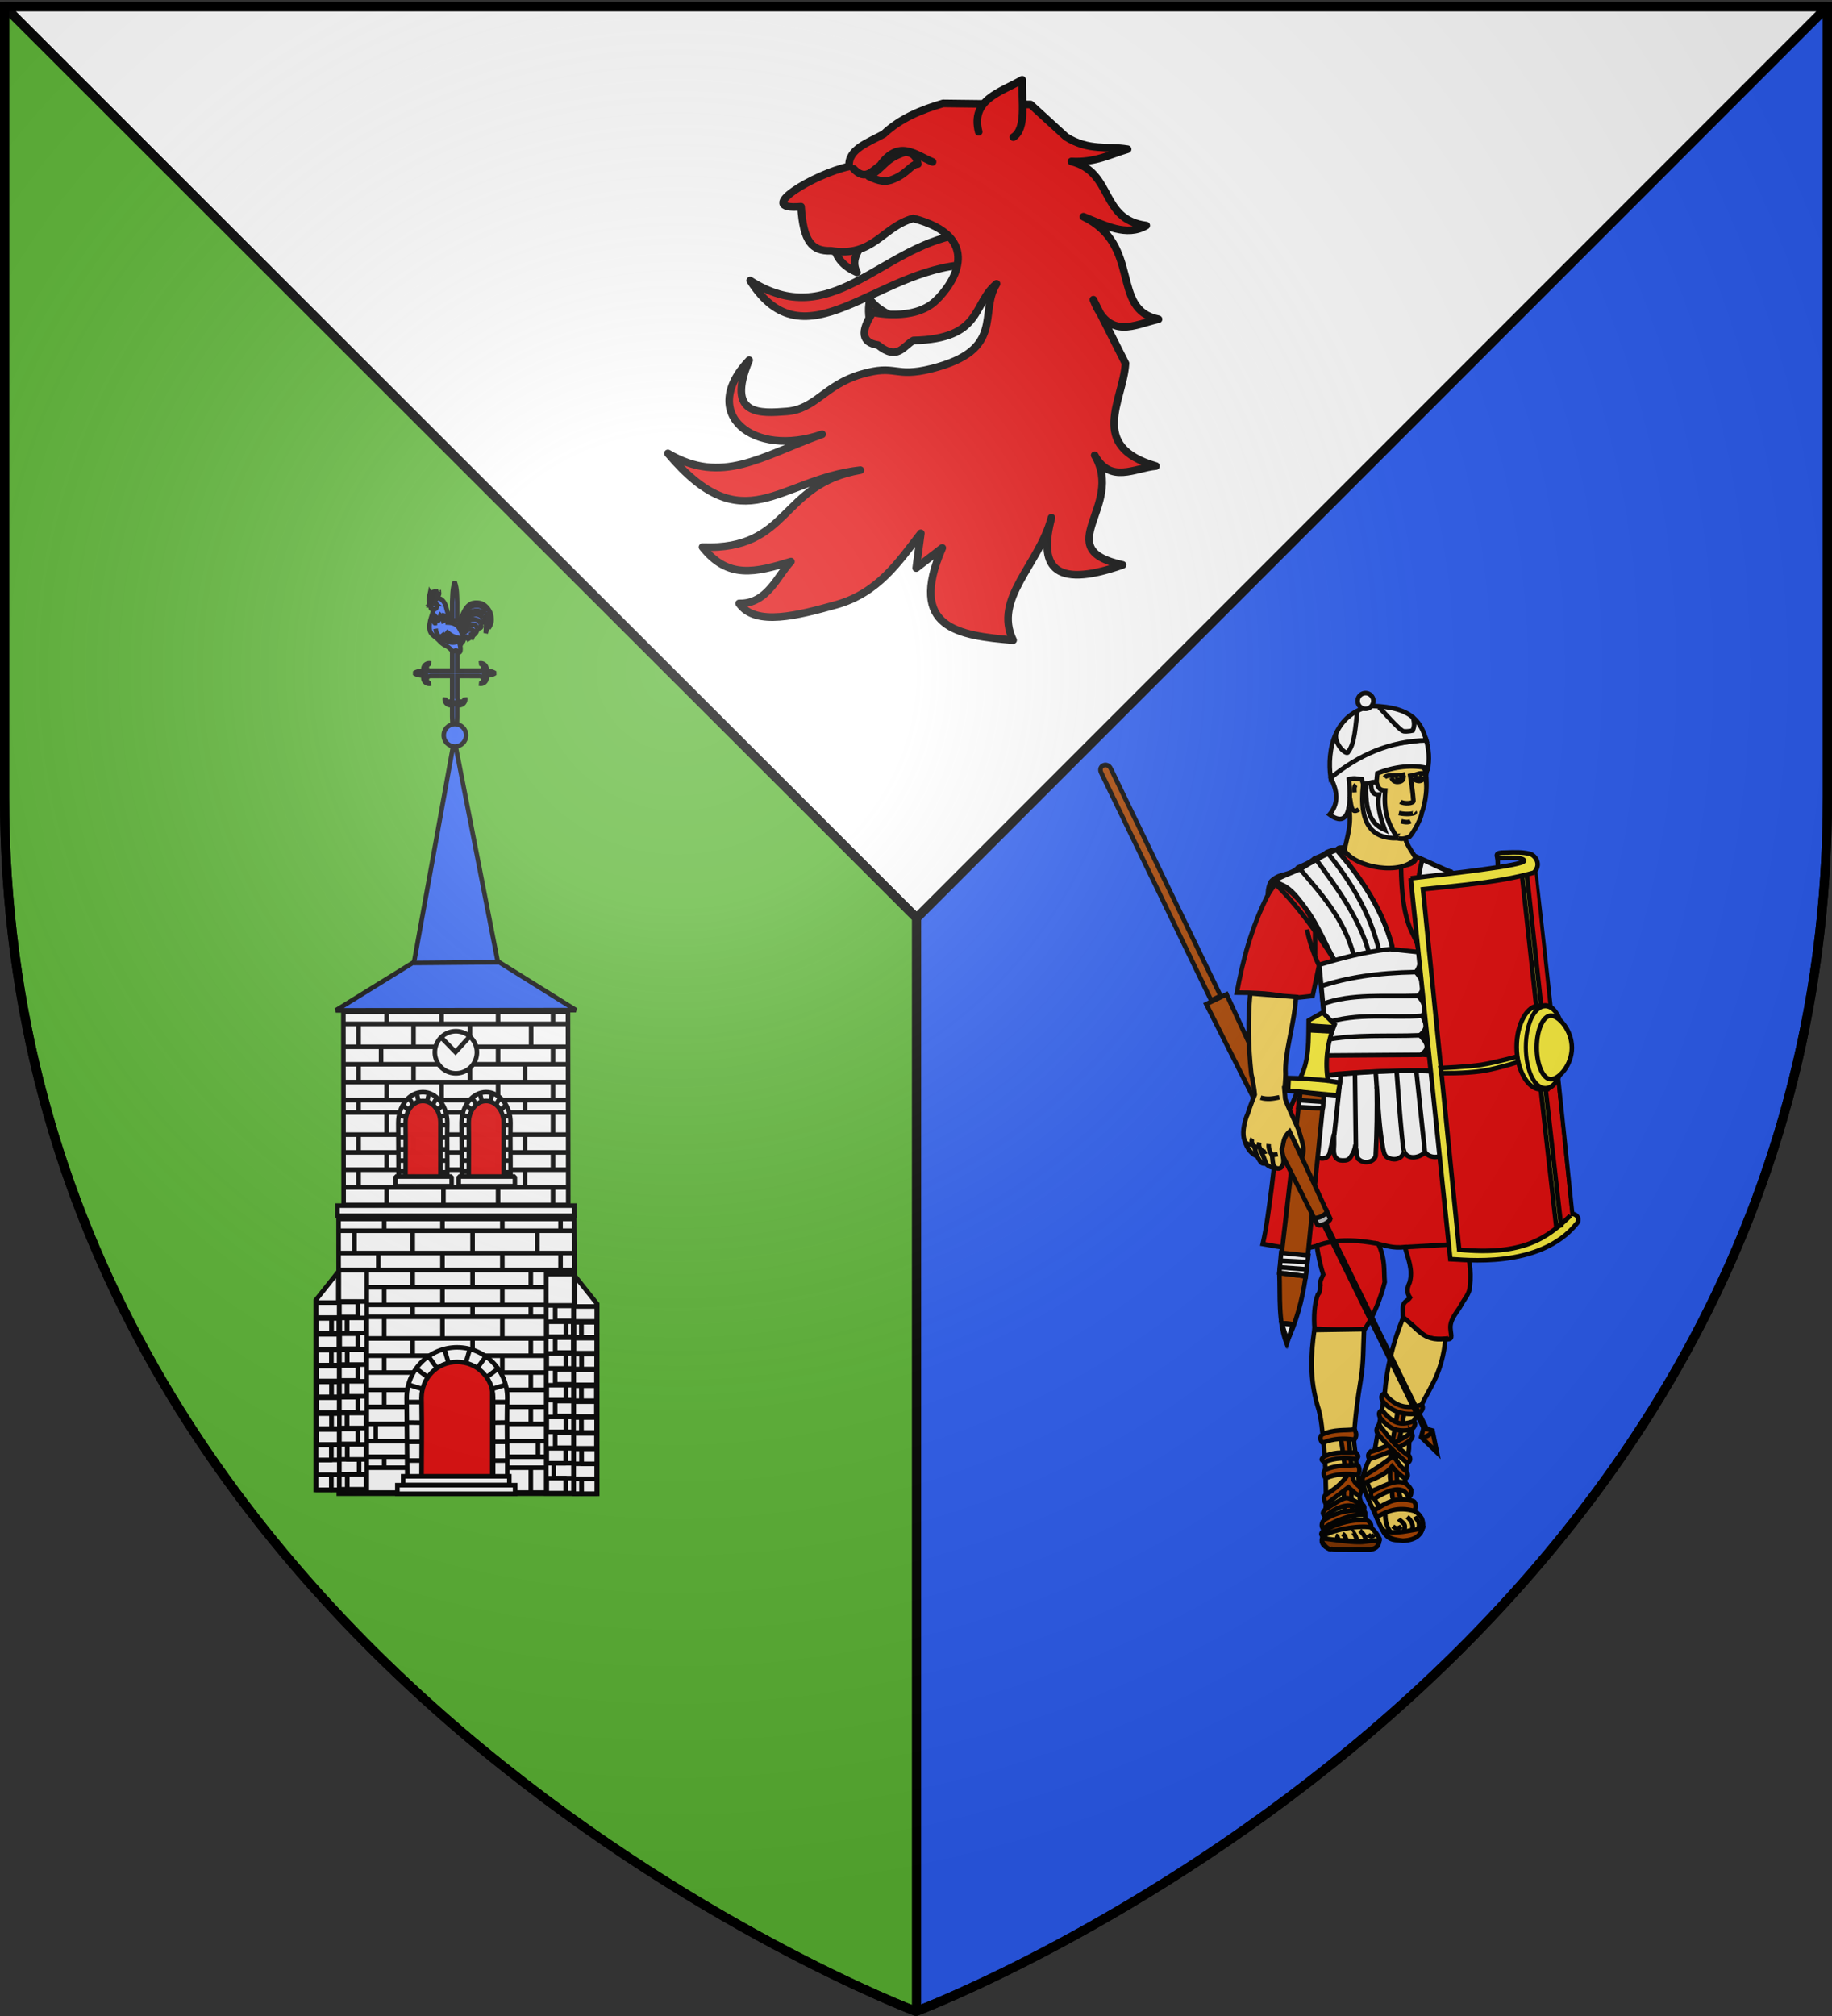 <svg xmlns="http://www.w3.org/2000/svg" xmlns:xlink="http://www.w3.org/1999/xlink" width="600" height="660" style="display:inline" version="1.0"><rect width="100%" height="100%" fill="#333333" stroke="none"/><desc>Flag of Canton of Valais (Wallis)</desc><defs><radialGradient xlink:href="#a" id="b" cx="221.445" cy="226.331" r="300" fx="221.445" fy="226.331" gradientTransform="matrix(1.353 0 0 1.349 -77.63 -85.747)" gradientUnits="userSpaceOnUse"/><linearGradient id="a"><stop offset="0" style="stop-color:white;stop-opacity:.314"/><stop offset=".19" style="stop-color:white;stop-opacity:.251"/><stop offset=".6" style="stop-color:#6b6b6b;stop-opacity:.125"/><stop offset="1" style="stop-color:black;stop-opacity:.125"/></linearGradient></defs><g style="display:inline"><path d="M598.5 2.188 300.156 300.53v357.907c1.733-.655 298.344-113.1 298.344-397.72z" style="fill:#2b5df2;fill-opacity:1;fill-rule:evenodd;stroke:#000;stroke-width:3;stroke-linecap:butt;stroke-linejoin:bevel;stroke-miterlimit:4;stroke-opacity:1;stroke-dasharray:none"/><path d="M598.5 2.176H1.5l298.661 298.362z" style="fill:#fff;fill-opacity:1;fill-rule:evenodd;stroke:#000;stroke-width:3;stroke-linecap:butt;stroke-linejoin:bevel;stroke-miterlimit:4;stroke-opacity:1;stroke-dasharray:none"/><path d="M1.5 2.188v258.53C1.5 546.17 300 658.5 300 658.5l.156-.062V300.53z" style="fill:#5ab532;fill-opacity:1;fill-rule:evenodd;stroke:#000;stroke-width:3;stroke-linecap:butt;stroke-linejoin:bevel;stroke-miterlimit:4;stroke-opacity:1;stroke-dasharray:none"/><g style="fill:#e20909;stroke:#000;stroke-width:2.246;stroke-miterlimit:4;stroke-opacity:1;stroke-dasharray:none"><path d="M130.005 65.064c.468-2.78-.012-4.75 1.44-8.37 1.784 3.757 5.17 5.463 7.891 8.022" style="fill:#e20909;fill-rule:evenodd;stroke:#000;stroke-width:2.246;stroke-linecap:round;stroke-linejoin:round;stroke-miterlimit:4;stroke-opacity:1;stroke-dasharray:none" transform="matrix(1.096 -.196 .196 1.096 129.734 61.622)"/><path d="M160.416 42.561c-23.462-.176-41.957 21.74-62.677 2.503 11.405 27.863 36.797 3.248 63.637 6.61z" style="fill:#e20909;fill-opacity:1;fill-rule:evenodd;stroke:#000;stroke-width:2.246;stroke-linecap:round;stroke-linejoin:round;stroke-miterlimit:4;stroke-opacity:1;stroke-dasharray:none" transform="matrix(1.096 -.196 .196 1.096 129.734 61.622)"/><path d="M123.809 39.883c.164 3.485 2.049 6.213 5.276 8.351-1.37-4.462 2.28-6.768 4.604-9.643" style="fill:#e20909;fill-rule:evenodd;stroke:#000;stroke-width:2.246;stroke-linecap:round;stroke-linejoin:round;stroke-miterlimit:4;stroke-opacity:1;stroke-dasharray:none" transform="matrix(1.096 -.196 .196 1.096 129.734 61.622)"/><path d="m134.071 127.056-3.138 9.82 8.594-4.479c-14.353 21.547.248 26.216 15.734 30.37-3.7-13.131 11.461-20.479 17.44-33.456-5.957 12.79-3.95 20.932 18.167 17.341-20.624-8.53 3.697-16.703-2.406-33.177 3.05 9.169 10.864 5.736 17.17 6.29-18.81-9.304-6.072-20.62-3.503-31.288l-6.007-20.105c2.442 12.78 10.738 9.27 17.858 9.036-13.548-5.343-.844-22.298-16.438-33.577 5.767 3.575 11.446 8.15 17.738 5.806-13.203-4.097-6.577-17.066-18.358-22.416 6.895 1.622 11.524-.06 16.913-.632-5.721-2.03-11.345-1.448-17.188-6.75l-8.596-11.23-25.293-4.832c-6.614.7-13.036 2.058-18.764 5.783-5.021 1.709-11.215 2.56-11.69 7.597-10.1.245-30.448 7.81-16.01 9.146-1.154 10.285.878 13.515 6.374 14.316 11.906 4.213 16.077-4.242 25.506-5.11 19.275 8.924 8.942 20.685 2.105 25.102-7.431 4.801-18.688.005-18.688.005q-7.023 7.424-.222 9.71c4.889 5.689 7.33 1.585 10.533.532 20.149 3.147 18.875-7.5 26.997-12.097-6.765 7.523-.658 19.611-23.154 21.194-11.617.822-9.756-3.217-20.807-1.996s-14.936 7.734-23.396 6.88c-7.562-.763-18.026-1.753-8.219-16.789-17.586 12.841-3.819 28.632 17.295 25.229-19.007 3.254-31.567 9.581-45.645-2.455 17.34 30.009 30.684 13.178 54.866 14.817-24.225-.147-24.278 19.594-49.699 14.099 5.71 10.646 13.947 10.085 24.856 8.775-4.475 3.145-9.001 11.136-17.169 9.42 3.523 7.67 16.633 6.475 27.944 5.425 12.87-1.194 20.423-9.22 28.3-16.304" style="fill:#e20909;fill-rule:evenodd;stroke:#000;stroke-width:2.246;stroke-linecap:round;stroke-linejoin:round;stroke-miterlimit:4;stroke-opacity:1;stroke-dasharray:none" transform="matrix(1.096 -.196 .196 1.096 129.734 61.622)"/><path d="M171.602 13.842c-.69-9.794 8.357-10.295 15.29-12.814-1.282 6.2-1.211 14.374-5.53 16.146M133.486 18.083c2.771 4.177 5.288 1.52 7.86.36 6.811-6.647 10.778-1.195 15.343 1.714" style="fill:#e20909;fill-rule:evenodd;stroke:#000;stroke-width:2.246;stroke-linecap:round;stroke-linejoin:round;stroke-miterlimit:4;stroke-opacity:1;stroke-dasharray:none" transform="matrix(1.096 -.196 .196 1.096 129.734 61.622)"/><path d="M137.508 21.059c2.757 1.931 4.437 2.695 7.096 2.022 4.318-.956 5.763-3.345 7.732-3.066-.065-1.718-.312-3.37-3.045-4.133-6.557.964-6.409 3.188-11.783 5.177" style="fill:#e20909;fill-opacity:1;fill-rule:evenodd;stroke:#000;stroke-width:2.246;stroke-linecap:round;stroke-linejoin:round;stroke-miterlimit:4;stroke-opacity:1;stroke-dasharray:none" transform="matrix(1.096 -.196 .196 1.096 129.734 61.622)"/></g><g style="stroke:#000;stroke-opacity:1;stroke-width:1.891;stroke-miterlimit:4;stroke-dasharray:none"><g style="stroke:#000;stroke-opacity:1;stroke-width:1.891;stroke-miterlimit:4;stroke-dasharray:none"><path d="m224.195 713.744.877 113.892h-98.09l-.111-113.892z" style="fill:#fff;fill-opacity:1;fill-rule:evenodd;stroke:#000;stroke-width:1.891;stroke-linecap:butt;stroke-linejoin:miter;stroke-miterlimit:4;stroke-opacity:1;stroke-dasharray:none;display:inline" transform="matrix(.793 0 0 .793 10.274 -167.31)"/><path d="M192.308 805.978h32.103m-32.103-7.15h32.103m-32.373 18.084h32.373m-32.238-4.525h32.238m-32.238 14.785h32.238m-32.238-35.388h32.238m-33.589-7.007h33.589m-38.722-7.15h38.722m-96.88-63.42h96.88m-96.88 4.875h96.88m-96.88 9.213h96.88m-96.88 7.007h96.88m-96.88 7.156h96.88m-96.88 7.253h96.88m-96.88 4.924h96.88m-96.88 8.917h96.88m-96.88 7.138h96.88m-96.88 6.937h39.788m-39.787 7.15h35.6m-35.6 7.007h34.114m-34.114 7.044h33.979m-33.98 7.15h33.845m-33.844 6.409h34.114m-34.114 4.525h33.979m-33.98 10.26h33.98m-28.071-91.87v7.156m0 7.093v5.026m0 8.975v7.138m0 6.937v7.15m0 7.007v7.044m0 7.15v6.409m0 4.525v10.26m0-108.09v9.213m24.055 7.007v7.156m0 7.093v5.026m0 8.975v7.138m0 6.937v7.15m0 7.007v7.044m0 7.15v6.409m0 4.525v10.26m0-108.09v9.213m-14.203 0v7.007m2.431 7.156v7.158m0 5.023v8.913m0 7.138v6.937m0 7.15v7.007m-3.512 7.044v7.15m3.512 6.409v4.525m0-102.705v4.875m24.056 9.213v7.007m0 7.156v7.158m0 5.023v8.913m0 7.138v4.842m0-61.325v4.875m36.493 16.22v7.156m0 7.093v5.026m0 8.975v7.138m0 6.937v7.15m0 7.007v7.044m2.972 7.15v6.409m-2.972 4.525v10.26m2.702-108.09v9.213m-26.757 7.007v7.156m0 7.093v5.026m0 8.975v7.138m0-51.608v9.213m36.339 0v7.007m0 7.156v7.158m0 5.023v8.913m0 7.138v6.937m0 7.15v7.007m0 7.044v7.15m0 6.409v4.525m0-102.705v4.875m-24.056 9.213v7.007m0 7.156v7.158m0 5.023v8.913m0 7.138v6.937m0 7.15v7.007m0 7.044v7.15m0 6.409v4.525m0-102.705v4.875" style="fill:#fff;stroke:#000;stroke-width:1.891;stroke-linecap:butt;stroke-linejoin:miter;stroke-miterlimit:4;stroke-opacity:1;stroke-dasharray:none" transform="matrix(.793 0 0 .793 10.274 -167.31)"/></g><g style="fill:#fff;stroke:#000;stroke-width:1.891;stroke-miterlimit:4;stroke-opacity:1;stroke-dasharray:none"><path d="m528.774 508.043.107 80.841h-92.766l-.105-80.84z" style="fill:#fff;fill-opacity:1;fill-rule:evenodd;stroke:#000;stroke-width:1.891;stroke-linecap:butt;stroke-linejoin:miter;stroke-miterlimit:4;stroke-opacity:1;stroke-dasharray:none;display:inline" transform="matrix(.793 0 0 .793 -233.298 -72.09)"/><path d="M436.72 508.595h91.396M436.72 513.607h91.396M436.72 523.079h91.396M436.72 530.283h91.396M436.72 537.64h91.396M436.72 545.098h91.396M436.72 550.162h91.396M436.72 559.33h91.396M436.72 566.668h91.396M436.72 573.8h91.396M436.72 581.152h91.396M436.72 588.356h91.396M442.294 530.283v7.358M442.294 544.934v5.168M442.294 559.33v7.338M442.294 573.8v7.352M442.294 513.607v9.472M464.988 530.283v7.358M464.988 544.934v5.168M464.988 559.33v7.338M464.988 573.8v7.352M464.988 513.607v9.472M451.589 523.079v7.204M453.882 537.64V545M453.882 550.166v9.163M453.882 566.668v7.132M453.882 581.152v7.204M453.882 508.595v5.012M476.576 523.079v7.204M476.576 537.64V545M476.576 550.166v9.163M476.576 508.595v5.012M511.004 530.283v7.358M511.004 544.934v5.168M511.004 559.33v7.338M511.004 573.8v7.352M513.552 513.607v9.472M488.31 530.283v7.358M488.31 544.934v5.168M488.31 559.33v7.338M488.31 513.607v9.472M522.592 523.079v7.204M522.592 537.64V545M522.592 550.166v9.163M522.592 566.668v7.132M522.592 581.152v7.204M522.592 508.595v5.012M499.898 523.079v7.204M499.898 537.64V545M499.898 550.166v9.163M499.898 566.668v7.132M499.898 581.152v7.204M499.898 508.595v5.012M476.757 566.55v7.339M488.599 573.627v7.338M477.334 580.992v7.338" style="fill:#fff;stroke:#000;stroke-width:1.891;stroke-linecap:butt;stroke-linejoin:miter;stroke-miterlimit:4;stroke-opacity:1;stroke-dasharray:none" transform="matrix(.793 0 0 .793 -233.298 -72.09)"/></g><path d="m189.18 627.572 32.73-20.226 34.137-.036 32.305 20.152z" style="opacity:.99;fill:#2b5df2;fill-opacity:1;fill-rule:nonzero;stroke:#000;stroke-width:1.891;stroke-linecap:round;stroke-linejoin:bevel;stroke-miterlimit:4;stroke-opacity:1;stroke-dasharray:none" transform="matrix(.793 0 0 .793 -40.034 -166.88)"/><g style="fill:#fff;stroke:#000;stroke-width:8.268;stroke-miterlimit:4;stroke-opacity:1;stroke-dasharray:none"><g style="fill:#fff;stroke:#000;stroke-width:12.385;stroke-miterlimit:4;stroke-opacity:1;stroke-dasharray:none"><path d="M921.315 332.88c8.184-27.228 19.126-52.323 59.28-54.847 35.65 1.228 49.125 25.865 58.484 54.847v166.028H921.315z" style="opacity:.99;fill:#e20909;fill-opacity:1;fill-rule:nonzero;stroke:#000;stroke-width:12.385;stroke-linecap:round;stroke-linejoin:bevel;stroke-miterlimit:4;stroke-opacity:1;stroke-dasharray:none" transform="matrix(.119 0 0 .123 22.002 325.102)"/><path d="M978.934 263.843c-37.281 0-67.698 36.565-67.698 81.296l.796 142.712 19.144.28c.083-54.318.67-88.726 0-142.992 0-32.082 21.03-57.91 47.758-57.91s48.257 25.835 48.257 57.91v142.992h19.036c.36-54.337-1.182-88.69 0-142.992 0-44.738-30.012-81.297-67.293-81.297z" style="fill:#fff;fill-opacity:1;fill-rule:evenodd;stroke:#000;stroke-width:12.385;stroke-linecap:butt;stroke-linejoin:miter;stroke-miterlimit:4;stroke-opacity:1;stroke-dasharray:none;display:inline" transform="matrix(.119 0 0 .123 22.002 325.102)"/><path d="M911.06 445.911h20.066m-20.067-30.154h20.067m-20.067-31.068 20.067.323m-20.067-33.22h20.067m-17.829-28.003 19.26 7.108m-8.553-32.97 15.76 14.214m.853-33.57 11.183 18.415m9.915-31.162 5.53 22.615m79.544 157.472h-20.067m20.067-30.154h-20.067m20.067-31.068-20.067.323m20.067-33.22h-20.067m17.829-28.003-19.26 7.108m8.553-32.97-15.76 14.214m-.853-33.57-11.183 18.415m-9.915-31.162-5.53 22.615" style="fill:#fff;stroke:#000;stroke-width:12.385;stroke-linecap:butt;stroke-linejoin:miter;stroke-miterlimit:4;stroke-opacity:1;stroke-dasharray:none" transform="matrix(.119 0 0 .123 22.002 325.102)"/><path d="M903.61 488.418h154.502v25.669H903.61z" style="opacity:.99;fill:#fff;fill-opacity:1;fill-rule:nonzero;stroke:#000;stroke-width:12.385;stroke-linecap:round;stroke-linejoin:bevel;stroke-miterlimit:4;stroke-opacity:1;stroke-dasharray:none" transform="matrix(.119 0 0 .123 22.002 325.102)"/><path d="M931.534 475.19h-20.067M1047.136 477.302h-20.067" style="fill:#fff;stroke:#000;stroke-width:12.385;stroke-linecap:butt;stroke-linejoin:miter;stroke-miterlimit:4;stroke-opacity:1;stroke-dasharray:none" transform="matrix(.119 0 0 .123 22.002 325.102)"/></g><g style="fill:#fff;stroke:#000;stroke-width:12.385;stroke-miterlimit:4;stroke-opacity:1;stroke-dasharray:none"><path d="M921.315 332.88c8.184-27.228 19.126-52.323 59.28-54.847 35.65 1.228 49.125 25.865 58.484 54.847v166.028H921.315z" style="opacity:.99;fill:#e20909;fill-opacity:1;fill-rule:nonzero;stroke:#000;stroke-width:12.385;stroke-linecap:round;stroke-linejoin:bevel;stroke-miterlimit:4;stroke-opacity:1;stroke-dasharray:none" transform="matrix(.119 0 0 .123 42.713 325.102)"/><path d="M978.934 263.843c-37.281 0-67.698 36.565-67.698 81.296l.796 142.712 19.144.28c.083-54.318.67-88.726 0-142.992 0-32.082 21.03-57.91 47.758-57.91s48.257 25.835 48.257 57.91v142.992h19.036c.36-54.337-1.182-88.69 0-142.992 0-44.738-30.012-81.297-67.293-81.297z" style="fill:#fff;fill-opacity:1;fill-rule:evenodd;stroke:#000;stroke-width:12.385;stroke-linecap:butt;stroke-linejoin:miter;stroke-miterlimit:4;stroke-opacity:1;stroke-dasharray:none;display:inline" transform="matrix(.119 0 0 .123 42.713 325.102)"/><path d="M911.06 445.911h20.066m-20.067-30.154h20.067m-20.067-31.068 20.067.323m-20.067-33.22h20.067m-17.829-28.003 19.26 7.108m-8.553-32.97 15.76 14.214m.853-33.57 11.183 18.415m9.915-31.162 5.53 22.615m79.544 157.472h-20.067m20.067-30.154h-20.067m20.067-31.068-20.067.323m20.067-33.22h-20.067m17.829-28.003-19.26 7.108m8.553-32.97-15.76 14.214m-.853-33.57-11.183 18.415m-9.915-31.162-5.53 22.615" style="fill:#fff;stroke:#000;stroke-width:12.385;stroke-linecap:butt;stroke-linejoin:miter;stroke-miterlimit:4;stroke-opacity:1;stroke-dasharray:none" transform="matrix(.119 0 0 .123 42.713 325.102)"/><path d="M903.61 488.418h154.502v25.669H903.61z" style="opacity:.99;fill:#fff;fill-opacity:1;fill-rule:nonzero;stroke:#000;stroke-width:12.385;stroke-linecap:round;stroke-linejoin:bevel;stroke-miterlimit:4;stroke-opacity:1;stroke-dasharray:none" transform="matrix(.119 0 0 .123 42.713 325.102)"/><path d="M931.534 475.19h-20.067M1047.136 477.302h-20.067" style="fill:#fff;stroke:#000;stroke-width:12.385;stroke-linecap:butt;stroke-linejoin:miter;stroke-miterlimit:4;stroke-opacity:1;stroke-dasharray:none" transform="matrix(.119 0 0 .123 42.713 325.102)"/></g></g><path d="M221.679 779.596c9.752-12.105 25.424-15.147 32.106 0v42.537H221.68z" style="fill:#e20909;fill-opacity:1;stroke:#000;stroke-width:1.891;stroke-linecap:square;stroke-linejoin:miter;stroke-miterlimit:4;stroke-opacity:1;stroke-dasharray:none" transform="matrix(.793 0 0 .793 -40.034 -166.88)"/><g style="fill:#fff;stroke:#000;stroke-opacity:1;stroke-width:2.973;stroke-miterlimit:4;stroke-dasharray:none"><g style="fill:#fff;stroke:#000;stroke-width:8.082;stroke-miterlimit:4;stroke-opacity:1;stroke-dasharray:none"><path d="M944.469 969.083c-48.96 0-88.907 40.017-88.906 88.969l1.146 138.907h25.041c.108-59.444.88-79.52 0-138.907 0-35.11 27.617-63.375 62.719-63.375s63.375 28.273 63.375 63.375v138.907h25c.473-59.464-1.553-79.482 0-138.907 0-48.96-39.415-88.969-88.375-88.969z" style="fill:#fff;fill-opacity:1;fill-rule:evenodd;stroke:#000;stroke-width:8.082;stroke-linecap:butt;stroke-linejoin:miter;stroke-miterlimit:4;stroke-opacity:1;stroke-dasharray:none;display:inline" transform="matrix(.186 0 0 .186 -25.953 260.856)"/><path d="M855.33 1168.333h26.354m-26.354-33h26.354m-26.354-34 26.354.354m-26.354-36.354h26.354m-23.414-30.646 25.293 7.778m-11.233-36.082 20.697 15.557m1.121-36.739 14.687 20.153m13.02-34.102L929.117 996m104.465 172.333h-26.354m26.354-33h-26.354m26.354-34-26.354.354m26.354-36.354h-26.354m23.414-30.646-25.293 7.778m11.233-36.082-20.697 15.557m-1.121-36.739-14.687 20.153m-13.02-34.102L959.794 996" style="fill:#fff;stroke:#000;stroke-width:8.082;stroke-linecap:butt;stroke-linejoin:miter;stroke-miterlimit:4;stroke-opacity:1;stroke-dasharray:none" transform="matrix(.186 0 0 .186 -25.953 260.856)"/></g><path d="M202.61 890.541v5.626h68.852v-5.626zM198.858 896.3v5.566h76.356V896.3z" style="fill:#fff;fill-opacity:1;stroke:#000;stroke-width:2.973;stroke-miterlimit:4;stroke-opacity:1;stroke-dasharray:none;display:inline" transform="matrix(.505 0 0 .505 29.723 33.592)"/></g><g style="fill:#2b5df2;stroke:#000;stroke-opacity:1;stroke-width:1.891;stroke-miterlimit:4;stroke-dasharray:none"><path d="m235.67 523.386 17.978 92.057-34.674.29zM234.786 514.075c.16 2.271-.02 5.286 1.04 8.356 1.044-2.823.905-6.096 1-8.225v-47.551c-.095-2.128.044-5.402-1-8.224-1.06 3.07-.88 6.07-1.04 8.342v47.302z" style="opacity:.99;fill:#2b5df2;fill-opacity:1;fill-rule:nonzero;stroke:#000;stroke-width:1.891;stroke-linecap:round;stroke-linejoin:bevel;stroke-miterlimit:4;stroke-opacity:1;stroke-dasharray:none" transform="matrix(.793 0 0 .793 -38.087 -173.013)"/><path d="M223.466 495.044c-1.186.16-2.76-.02-4.362 1.04 1.474 1.044 3.182.905 4.293 1h24.818c1.111-.095 2.82.044 4.293-1-1.602-1.06-3.169-.88-4.354-1.04h-24.689z" style="opacity:.99;fill:#2b5df2;fill-opacity:1;fill-rule:nonzero;stroke:#000;stroke-width:1.891;stroke-linecap:round;stroke-linejoin:bevel;stroke-miterlimit:4;stroke-opacity:1;stroke-dasharray:none" transform="matrix(.793 0 0 .793 -38.087 -173.013)"/><g style="fill:#2b5df2;stroke:#000;stroke-width:48.711;stroke-miterlimit:4;stroke-opacity:1;stroke-dasharray:none"><path d="m408.332 570.347 228.76.084c24.365.084 43.866 12.844 43.866 36.928h0c0 23.695-18.896 42.95-42.417 43.568 5.053 1.32 10.336 2.058 15.802 2.058 34.524 0 62.52-28.026 62.52-62.588 0-18.108-7.707-34.387-19.99-45.817 12.294-11.43 19.99-27.737 19.99-45.854 0-34.562-27.996-62.588-62.52-62.588-5.466 0-10.749.739-15.802 2.058 23.521.617 42.417 19.873 42.417 43.568 0 24.084-19.5 36.825-45.084 36.918l-227.542.093.116-228.893 19.957-79.742c-18.098 0-34.387 7.704-45.805 20.011-11.417-12.296-27.678-20.011-45.767-20.011l-16.944 35.944c24.059 0 36.805 19.521 36.866 43.876l.06 228.815-228.043.06c-24.992-.21-44.492-12.95-44.492-37.035 0-23.695 18.896-42.95 42.416-43.568-5.053-1.32-10.335-2.058-15.801-2.058-34.524 0-62.52 28.026-62.52 62.588 0 18.117 7.696 34.425 19.99 45.855-12.283 11.429-19.99 27.708-19.99 45.816 0 34.562 27.996 62.588 62.52 62.588 5.466 0 10.748-.739 15.801-2.058-23.52-.617-42.416-19.873-42.416-43.568 0-24.084 17.889-37.382 43.015-37.215l229.52.168-.07 228.48c-.07 24.334-12.797 43.855-36.856 43.855-23.669 0-42.903-18.916-43.52-42.462-1.318 5.058-2.056 10.347-2.056 15.819 0 34.561 27.996 62.588 62.52 62.588 18.098 0 34.387-7.705 45.805-20.012 11.417 12.296 27.678 20.012 45.767 20.012 34.524 0 62.52-28.027 62.52-62.588 0-5.472-.738-10.76-2.056-15.82-.617 23.547-19.851 42.463-43.52 42.463-24.059 0-36.961-18.426-36.989-43.072z" style="opacity:.99;fill:#2b5df2;stroke:#000;stroke-width:48.711;stroke-linecap:round;stroke-linejoin:miter;stroke-miterlimit:4;stroke-opacity:1;stroke-dasharray:none" transform="matrix(.031 0 0 .031 137.15 203.619)"/></g><g style="fill:#2b5df2;stroke:#000;stroke-width:32.925;stroke-miterlimit:4;stroke-opacity:1;stroke-dasharray:none;display:inline"><path d="M266.237 465.384s-14.865 8.013-23.102-.674c-8.126-8.57-3.767-8.963-24.484-31.052s-12.667-4.423-38.664-32.94c-12.999-14.259-14.772-20.756-27.187-35.685s-35.47-38.29-38.138-45.443c-6.443-17.274-9.515-22.887-4.922-51.844s23.295-63.984 23.295-63.984l33.466-67.266-9.515-49.219 35.434-29.859 2.382 15.212c10.913 10.453 27.645 7.336 42.41 37.523s9.35 51.68 17.06 84.657c7.711 32.976 6.79 33.595 10.5 41.015 3.773 7.547 14.987 12.761 25.591 16.407 10.5 3.609 32.974 9.351 41.996 1.968 8.915-7.294 26.084-40.277 46.262-64.64 20.607-24.882 42.942-36.08 60.698-38.063 17.026-1.9 50.69 3.117 69.228 17.063 19.389 14.586 48.64 52.008 46.917 97.781-1.709 45.414-13.944 53.812-17.717 62.016-2.854 6.204-14.436 16.734-14.436 16.734s20.342-38.719 22.31-68.906c1.97-30.188-14.436-51.844-14.436-51.844s9.68 24.773 1.313 63-34.778 89.906-34.778 89.906 11.975-48.562 15.092-81.375c3.117-32.812-2.625-49.875-2.625-49.875s-.164 15.094-3.937 21.656c-3.773 6.563-11.155 4.594-11.155 4.594s5.085 13.781-1.313 21.656-24.279 9.844-24.279 9.844 7.875 19.196 1.969 26.906c-5.906 7.711-25.592 3.938-25.592 3.938s-4.593 13.453-11.155 22.969c-6.562 9.515-15.092 15.093-15.092 15.093l7.218-22.968-22.31 33.468-9.187-28.218s-2.297 18.21-7.875 28.875-14.436 13.781-14.436 13.781l-1.312-19.688s-8.119 19.612-9.187 16.407c-.984-2.953-6.562-13.782-6.562-13.782s-7.382.165-13.78 7.22-6.234 13.124-11.811 21c-5.578 7.874-10.5 10.5-10.5 10.5l-.655-9.845s-2.79 10.336-6.562 16.407-8.53 7.875-8.53 7.875 1.558 19.031-1.97 31.828c-3.526 12.797-4.1 15.176-11.483 17.39-7.382 2.215-11.105-19.335-24.454-17.52z" style="fill:#2b5df2;fill-opacity:1;fill-rule:evenodd;stroke:#000;stroke-width:32.925;stroke-linecap:butt;stroke-linejoin:miter;stroke-miterlimit:4;stroke-opacity:1;stroke-dasharray:none" transform="rotate(-8.944 1305.282 -758.235)scale(.046)"/><path d="M129.544 118.25s3.491-9.861 10.474-16.01c6.983-6.148 17.457-8.584 17.457-8.584l21.485 22.738s-14.234-2.553-26.588-2.089-22.828 3.945-22.828 3.945z" style="fill:#2b5df2;fill-opacity:1;fill-rule:evenodd;stroke:#000;stroke-width:32.925;stroke-linecap:butt;stroke-linejoin:miter;stroke-miterlimit:4;stroke-opacity:1;stroke-dasharray:none" transform="rotate(-8.944 1305.282 -758.235)scale(.046)"/><g style="fill:#2b5df2;stroke:#000;stroke-width:35.838;stroke-miterlimit:4;stroke-opacity:1;stroke-dasharray:none"><path d="M251.607 232.362c0 4.042-3.6 7.322-8.036 7.322-4.435 0-9.126-3.43-8.035-7.322.778-2.775 2.408-4.228 5.834-5.012 4.324-.989 10.237.97 10.237 5.012z" style="fill:#2b5df2;fill-opacity:1;stroke:#000;stroke-width:35.838;stroke-miterlimit:4;stroke-opacity:1;stroke-dasharray:none" transform="matrix(.034 -.024 .024 .034 128.6 194.017)"/><path d="M251.607 232.362c0 4.044-3.598 7.322-8.036 7.322s-8.035-3.278-8.035-7.322c0-4.043 3.597-7.321 8.035-7.321s8.036 3.278 8.036 7.321z" style="fill:#2b5df2;fill-opacity:.796;stroke:#000;stroke-width:52.024;stroke-miterlimit:4;stroke-opacity:1;stroke-dasharray:none" transform="matrix(.024 -.016 .016 .024 132.926 194.72)"/><path d="M251.607 232.362c0 4.044-3.598 7.322-8.036 7.322s-8.035-3.278-8.035-7.322c0-4.043 3.597-7.321 8.035-7.321s8.036 3.278 8.036 7.321z" style="fill:#2b5df2;fill-opacity:1;stroke:#000;stroke-width:236.573;stroke-miterlimit:4;stroke-opacity:1;stroke-dasharray:none" transform="rotate(-8.913 1319.078 -803.518)scale(.006)"/><path d="M251.607 232.362c0 4.044-3.598 7.322-8.036 7.322s-8.035-3.278-8.035-7.322c0-4.043 3.597-7.321 8.035-7.321s8.036 3.278 8.036 7.321z" style="fill:#2b5df2;fill-opacity:1;stroke:#000;stroke-width:171.289;stroke-miterlimit:4;stroke-opacity:1;stroke-dasharray:none" transform="matrix(.008 -.001 .002 .01 140.302 194.168)"/></g><path d="M183.368 115.233s3.074 22.1-4.872 30.627-17.11 5.394-26.912 3.48-11.948-3.538-12.296-11.137c-.348-7.598 3.538-12.819 10.904-19.257s10.266-5.569 18.56-6.497 14.616 2.784 14.616 2.784zM157.485 97.028c-6.644.41-16.405 7.22-20.999-.656s2.625-30.844 2.625-30.844l7.218 3.61s-3.199-5.414-3.937-10.172.984-8.86.984-8.86 2.215 5.907 4.922 9.188 6.234 5.578 5.906 3.938-3.2-8.942-3.938-16.079c-.738-7.136.985-12.468.985-12.468s3.035 7.547 6.562 12.797 7.546 8.203 7.546 8.203l-.328-33.14s2.625 10.007 5.577 16.405 6.234 9.188 6.234 9.188l3.281-32.485s3.281 10.5 5.25 17.72c1.968 7.218 2.624 11.155 2.624 11.155s3.61-5.414 5.25-12.14 1.312-14.766 1.312-14.766 2.215 8.285 3.281 13.781.985 8.204.985 8.204 5.003-.903 7.874-3.282 3.609-6.234 3.609-6.234-.82 5.332.328 7.875 4.265 2.297 4.265 2.297-.246 10.008-5.577 17.062c-5.332 7.055-15.749 11.157-15.749 11.157s-3.199-3.856-9.515 0-10.499 8.859-15.748 15.421c-5.25 6.563-5.25 10.829-5.25 10.829s1.067 1.886-5.577 2.296z" style="fill:#2b5df2;fill-opacity:1;fill-rule:evenodd;stroke:#000;stroke-width:32.925;stroke-linecap:butt;stroke-linejoin:miter;stroke-miterlimit:4;stroke-opacity:1;stroke-dasharray:none" transform="rotate(-8.944 1305.282 -758.235)scale(.046)"/><path d="M119.768 236.988c7.645-10.193 20.386-28.03 20.386-28.03s5.097 22.934 7.645 33.127 5.097 10.193 5.097 10.193 5.096-12.741 7.645-25.483c2.548-12.74 2.548-22.934 2.548-22.934s5.096 7.645 10.193 20.386 15.29 20.386 15.29 20.386-2.549-5.096 0-17.838c2.548-12.74 10.192-25.482 10.192-25.482s10.194 12.741 12.742 25.482c2.548 12.742 2.548 20.386 2.548 20.386s5.097 0 10.193-12.74c5.097-12.742 5.097-25.483 5.097-25.483s12.74 5.096 12.74 17.837c0 12.742 5.097 20.386 5.097 20.386s2.549-15.29 2.549-25.482 5.096-22.935 5.096-22.935" style="fill:#2b5df2;stroke:#000;stroke-width:32.925;stroke-linecap:butt;stroke-linejoin:miter;stroke-miterlimit:4;stroke-opacity:1;stroke-dasharray:none;display:inline" transform="rotate(-8.944 1305.282 -758.235)scale(.046)"/><path d="M226.795 257.375c40.773 7.644 56.062 12.74 76.448 33.127 20.386 20.386 36.233 93.45 30.58 101.93-10.194 15.29-35.676 15.29-63.707 15.29s-50.965-12.741-81.545-35.676c-39.16-29.37-38.224-63.706-38.224-81.544" style="fill:#2b5df2;fill-rule:evenodd;stroke:#000;stroke-width:32.925;stroke-linecap:butt;stroke-linejoin:miter;stroke-miterlimit:4;stroke-opacity:1;stroke-dasharray:none;display:inline" transform="rotate(-8.944 1305.282 -758.235)scale(.046)"/><path d="M531.686 226.95c-6.37-17.838-26.63-42.825-53.887-51.12-29.305-8.919-62.432-1.274-77.722 11.467-15.29 12.742-66.255 78.996-80.27 103.205" style="fill:#2b5df2;stroke:#000;stroke-width:32.925;stroke-linecap:butt;stroke-linejoin:miter;stroke-miterlimit:4;stroke-opacity:1;stroke-dasharray:none;display:inline" transform="rotate(-8.944 1305.282 -758.235)scale(.046)"/><path d="M510.927 245.907c-3.823-16.563-17.838-26.756-39.498-34.401-24.03-8.481-56.062-2.548-71.352 7.645s-61.158 61.158-76.448 78.996" style="fill:#2b5df2;stroke:#000;stroke-width:32.925;stroke-linecap:butt;stroke-linejoin:miter;stroke-miterlimit:4;stroke-opacity:1;stroke-dasharray:none;display:inline" transform="rotate(-8.944 1305.282 -758.235)scale(.046)"/><path d="M494.363 270.116c-5.097-14.016-16.564-25.483-34.402-33.128-17.837-7.644-36.95-1.274-54.787 3.823-17.838 5.096-47.78 33.446-77.722 64.98" style="fill:#2b5df2;stroke:#000;stroke-width:32.925;stroke-linecap:butt;stroke-linejoin:miter;stroke-miterlimit:4;stroke-opacity:1;stroke-dasharray:none;display:inline" transform="rotate(-8.944 1305.282 -758.235)scale(.046)"/><path d="M468.88 304.517c-1.274-22.934-14.925-32.075-38.224-36.95-22.712-4.751-33.127 0-48.417 12.742-22.83 19.025-49.69 42.046-49.69 42.046" style="fill:#2b5df2;stroke:#000;stroke-width:32.925;stroke-linecap:butt;stroke-linejoin:miter;stroke-miterlimit:4;stroke-opacity:1;stroke-dasharray:none;display:inline" transform="rotate(-8.944 1305.282 -758.235)scale(.046)"/><path d="M445.946 336.37c-7.645-17.837-3.822-14.015-15.29-28.03-11.295-13.806-48.417-5.097-61.158 2.548s-35.676 25.483-35.676 25.483" style="fill:#2b5df2;stroke:#000;stroke-width:32.925;stroke-linecap:butt;stroke-linejoin:miter;stroke-miterlimit:4;stroke-opacity:1;stroke-dasharray:none;display:inline" transform="rotate(-8.944 1305.282 -758.235)scale(.046)"/><path d="M420.463 351.66c-17.838-17.838-29.305-22.934-47.143-15.29-17.837 7.645-17.837 11.468-33.127 16.564" style="fill:#2b5df2;stroke:#000;stroke-width:32.925;stroke-linecap:butt;stroke-linejoin:miter;stroke-miterlimit:4;stroke-opacity:1;stroke-dasharray:none;display:inline" transform="rotate(-8.944 1305.282 -758.235)scale(.046)"/><path d="M128.68 117.63c7.659-4.955 13.065-8.559 19.371-10.811 6.307-2.253 16.668-3.604 16.668-3.604M188.571 328.726c17.838 28.03 35.676 45.869 56.062 53.513 20.386 7.645 73.9 15.29 73.9 15.29M219.15 318.533c25.483 28.03 33.128 35.675 48.418 45.869 15.29 10.193 58.61 25.482 58.61 25.482" style="fill:#2b5df2;stroke:#000;stroke-width:32.925;stroke-linecap:butt;stroke-linejoin:miter;stroke-miterlimit:4;stroke-opacity:1;stroke-dasharray:none" transform="rotate(-8.944 1305.282 -758.235)scale(.046)"/></g><path d="M-85.25-214.217c0 36.217-29.36 65.577-65.578 65.577-36.217 0-65.577-29.36-65.577-65.577s29.36-65.577 65.577-65.577c36.218 0 65.577 29.36 65.577 65.577z" style="opacity:.99;fill:#2b5df2;fill-opacity:1;fill-rule:nonzero;stroke:#000;stroke-width:26.596;stroke-linecap:round;stroke-linejoin:bevel;stroke-miterlimit:4;stroke-opacity:1;stroke-dasharray:none" transform="matrix(.056 0 0 .056 157.439 252.722)"/></g><g style="fill:#fff;stroke:#000;stroke-width:2.43;stroke-miterlimit:4;stroke-opacity:1;stroke-dasharray:none"><g style="fill:#fff;stroke:#000;stroke-width:2.43;stroke-miterlimit:4;stroke-opacity:1;stroke-dasharray:none"><path d="m385.445 810.899 11.97 15.05V926.65h-11.97z" style="fill:#fff;stroke:#000;stroke-width:2.43;stroke-linecap:square;stroke-linejoin:miter;stroke-miterlimit:4;stroke-opacity:1;stroke-dasharray:none" transform="matrix(.617 0 0 .617 -49.612 -82.7)"/></g><g style="fill:#fff;stroke:#000;stroke-width:2.43;stroke-miterlimit:4;stroke-opacity:1;stroke-dasharray:none"><g style="fill:#fff;stroke:#000;stroke-width:2.43;stroke-miterlimit:4;stroke-opacity:1;stroke-dasharray:none"><path d="M370.988 810.203h14.825v116.394h-14.825z" style="fill:#fff;stroke:#000;stroke-width:2.43;stroke-linecap:square;stroke-linejoin:miter;stroke-miterlimit:4;stroke-opacity:1;stroke-dasharray:none" transform="matrix(.617 0 0 .617 -50.014 -82.779)"/><path d="M385.46 826.8h-14.807" style="fill:#fff;stroke:#000;stroke-width:2.43;stroke-linecap:butt;stroke-linejoin:miter;stroke-miterlimit:4;stroke-opacity:1;stroke-dasharray:none" transform="matrix(.617 0 0 .617 -50.014 -82.779)"/></g><path d="M672.391 643.246h4.217v7.922h-4.217zM666.126 635.323h10.51v7.923h-10.51zM672.391 627.4h4.215v7.923h-4.215z" style="fill:#fff;stroke:#000;stroke-width:2.43;stroke-linecap:round;stroke-linejoin:round;stroke-miterlimit:4;stroke-opacity:1;stroke-dasharray:none;stroke-dashoffset:0;display:inline" transform="matrix(.617 0 0 .617 -229.61 87.04)"/><path d="M662.37 627.407v7.922h10.021v-7.922zM662.37 643.252v7.922h10.021v-7.922zM666.833 619.186h9.74v7.922h-9.74zM672.471 610.768h4.215v7.923h-4.215z" style="fill:#fff;stroke:#000;stroke-width:2.43;stroke-linecap:round;stroke-linejoin:round;stroke-miterlimit:4;stroke-opacity:1;stroke-dasharray:none;stroke-dashoffset:0;display:inline" transform="matrix(.617 0 0 .617 -229.61 87.04)"/><path d="M662.369 610.768v7.923h10.107v-7.923zM666.833 602.35h9.743v7.923h-9.743zM672.471 593.933h4.062v7.922h-4.062z" style="fill:#fff;stroke:#000;stroke-width:2.43;stroke-linecap:round;stroke-linejoin:round;stroke-miterlimit:4;stroke-opacity:1;stroke-dasharray:none;stroke-dashoffset:0;display:inline" transform="matrix(.617 0 0 .617 -229.61 87.04)"/><path d="M662.369 593.933v7.922h10.107v-7.922zM666.833 585.515h9.743v7.923h-9.743zM662.369 577.098v7.922h10.107v-7.922z" style="fill:#fff;stroke:#000;stroke-width:2.43;stroke-linecap:round;stroke-linejoin:round;stroke-miterlimit:4;stroke-opacity:1;stroke-dasharray:none;stroke-dashoffset:0;display:inline" transform="matrix(.617 0 0 .617 -229.61 87.04)"/><path d="M672.471 577.098h4.062v7.922h-4.062zM666.833 568.68h9.59v7.922h-9.59zM672.471 560.262h3.908v7.923h-3.908z" style="fill:#fff;stroke:#000;stroke-width:2.43;stroke-linecap:round;stroke-linejoin:round;stroke-miterlimit:4;stroke-opacity:1;stroke-dasharray:none;stroke-dashoffset:0;display:inline" transform="matrix(.617 0 0 .617 -229.61 87.04)"/><path d="M662.369 560.262v7.923h10.107v-7.923zM666.835 551.844v7.923h9.736v-7.923z" style="fill:#fff;stroke:#000;stroke-width:2.43;stroke-linecap:round;stroke-linejoin:round;stroke-miterlimit:4;stroke-opacity:1;stroke-dasharray:none;stroke-dashoffset:0;display:inline" transform="matrix(.617 0 0 .617 -229.61 87.04)"/></g><g style="fill:#fff;stroke:#000;stroke-width:2.43;stroke-miterlimit:4;stroke-opacity:1;stroke-dasharray:none"><path d="M709.552 642.796h-4.217v7.922h4.217zM717.517 634.873h-12.21v7.923h12.21zM709.552 626.95h-4.215v7.923h4.215z" style="fill:#fff;stroke:#000;stroke-width:2.43;stroke-linecap:round;stroke-linejoin:round;stroke-miterlimit:4;stroke-opacity:1;stroke-dasharray:none;stroke-dashoffset:0;display:inline" transform="matrix(.617 0 0 .617 -247.293 87.502)"/><path d="M717.574 626.957v7.923h-8.022v-7.923zM717.574 642.802v7.923h-8.022v-7.923zM717.41 618.736h-12.04v7.923h12.04zM709.472 610.318h-4.215v7.923h4.215z" style="fill:#fff;stroke:#000;stroke-width:2.43;stroke-linecap:round;stroke-linejoin:round;stroke-miterlimit:4;stroke-opacity:1;stroke-dasharray:none;stroke-dashoffset:0;display:inline" transform="matrix(.617 0 0 .617 -247.293 87.502)"/><path d="M717.475 610.318v7.923h-8.008v-7.923zM717.36 601.9h-11.993v7.923h11.993zM709.472 593.483h-4.061v7.923h4.061z" style="fill:#fff;stroke:#000;stroke-width:2.43;stroke-linecap:round;stroke-linejoin:round;stroke-miterlimit:4;stroke-opacity:1;stroke-dasharray:none;stroke-dashoffset:0;display:inline" transform="matrix(.617 0 0 .617 -247.293 87.502)"/><path d="M717.325 593.483v7.923h-7.858v-7.923zM717.41 585.065h-12.043v7.923h12.044zM717.475 576.648v7.922h-8.008v-7.922z" style="fill:#fff;stroke:#000;stroke-width:2.43;stroke-linecap:round;stroke-linejoin:round;stroke-miterlimit:4;stroke-opacity:1;stroke-dasharray:none;stroke-dashoffset:0;display:inline" transform="matrix(.617 0 0 .617 -247.293 87.502)"/><path d="M709.472 576.648h-4.061v7.922h4.061zM717.51 568.23h-11.99v7.922h11.99zM709.472 559.812h-3.908v7.923h3.908z" style="fill:#fff;stroke:#000;stroke-width:2.43;stroke-linecap:round;stroke-linejoin:round;stroke-miterlimit:4;stroke-opacity:1;stroke-dasharray:none;stroke-dashoffset:0;display:inline" transform="matrix(.617 0 0 .617 -247.293 87.502)"/><path d="M717.475 559.812v7.923h-8.008v-7.923zM717.558 551.395v7.922h-12.186v-7.922z" style="fill:#fff;stroke:#000;stroke-width:2.43;stroke-linecap:round;stroke-linejoin:round;stroke-miterlimit:4;stroke-opacity:1;stroke-dasharray:none;stroke-dashoffset:0;display:inline" transform="matrix(.617 0 0 .617 -247.293 87.502)"/></g></g><g style="fill:#fff;stroke:#000;stroke-width:2.43;stroke-miterlimit:4;stroke-opacity:1;stroke-dasharray:none"><g style="fill:#fff;stroke:#000;stroke-width:2.43;stroke-miterlimit:4;stroke-opacity:1;stroke-dasharray:none"><path d="m385.445 810.899 11.97 15.05V926.65h-11.97z" style="fill:#fff;stroke:#000;stroke-width:2.43;stroke-linecap:square;stroke-linejoin:miter;stroke-miterlimit:4;stroke-opacity:1;stroke-dasharray:none" transform="matrix(-.617 0 0 .617 348.613 -83.967)"/></g><g style="fill:#fff;stroke:#000;stroke-width:2.43;stroke-miterlimit:4;stroke-opacity:1;stroke-dasharray:none"><g style="fill:#fff;stroke:#000;stroke-width:2.43;stroke-miterlimit:4;stroke-opacity:1;stroke-dasharray:none"><path d="M370.988 810.203h14.825v116.394h-14.825z" style="fill:#fff;stroke:#000;stroke-width:2.43;stroke-linecap:square;stroke-linejoin:miter;stroke-miterlimit:4;stroke-opacity:1;stroke-dasharray:none" transform="matrix(-.617 0 0 .617 349.016 -84.045)"/><path d="M385.46 826.8h-14.807" style="fill:#fff;stroke:#000;stroke-width:2.43;stroke-linecap:butt;stroke-linejoin:miter;stroke-miterlimit:4;stroke-opacity:1;stroke-dasharray:none" transform="matrix(-.617 0 0 .617 349.016 -84.045)"/></g><path d="M672.391 643.246h4.217v7.922h-4.217zM666.126 635.323h10.51v7.923h-10.51zM672.391 627.4h4.215v7.923h-4.215z" style="fill:#fff;stroke:#000;stroke-width:2.43;stroke-linecap:round;stroke-linejoin:round;stroke-miterlimit:4;stroke-opacity:1;stroke-dasharray:none;stroke-dashoffset:0;display:inline" transform="matrix(-.617 0 0 .617 528.612 85.773)"/><path d="M662.37 627.407v7.922h10.021v-7.922zM662.37 643.252v7.922h10.021v-7.922zM666.833 619.186h9.74v7.922h-9.74zM672.471 610.768h4.215v7.923h-4.215z" style="fill:#fff;stroke:#000;stroke-width:2.43;stroke-linecap:round;stroke-linejoin:round;stroke-miterlimit:4;stroke-opacity:1;stroke-dasharray:none;stroke-dashoffset:0;display:inline" transform="matrix(-.617 0 0 .617 528.612 85.773)"/><path d="M662.369 610.768v7.923h10.107v-7.923zM666.833 602.35h9.743v7.923h-9.743zM672.471 593.933h4.062v7.922h-4.062z" style="fill:#fff;stroke:#000;stroke-width:2.43;stroke-linecap:round;stroke-linejoin:round;stroke-miterlimit:4;stroke-opacity:1;stroke-dasharray:none;stroke-dashoffset:0;display:inline" transform="matrix(-.617 0 0 .617 528.612 85.773)"/><path d="M662.369 593.933v7.922h10.107v-7.922zM666.833 585.515h9.743v7.923h-9.743zM662.369 577.098v7.922h10.107v-7.922z" style="fill:#fff;stroke:#000;stroke-width:2.43;stroke-linecap:round;stroke-linejoin:round;stroke-miterlimit:4;stroke-opacity:1;stroke-dasharray:none;stroke-dashoffset:0;display:inline" transform="matrix(-.617 0 0 .617 528.612 85.773)"/><path d="M672.471 577.098h4.062v7.922h-4.062zM666.833 568.68h9.59v7.922h-9.59zM672.471 560.262h3.908v7.923h-3.908z" style="fill:#fff;stroke:#000;stroke-width:2.43;stroke-linecap:round;stroke-linejoin:round;stroke-miterlimit:4;stroke-opacity:1;stroke-dasharray:none;stroke-dashoffset:0;display:inline" transform="matrix(-.617 0 0 .617 528.612 85.773)"/><path d="M662.369 560.262v7.923h10.107v-7.923zM666.835 551.844v7.923h9.736v-7.923z" style="fill:#fff;stroke:#000;stroke-width:2.43;stroke-linecap:round;stroke-linejoin:round;stroke-miterlimit:4;stroke-opacity:1;stroke-dasharray:none;stroke-dashoffset:0;display:inline" transform="matrix(-.617 0 0 .617 528.612 85.773)"/></g><g style="fill:#fff;stroke:#000;stroke-width:2.43;stroke-miterlimit:4;stroke-opacity:1;stroke-dasharray:none"><path d="M709.552 642.796h-4.217v7.922h4.217zM717.517 634.873h-12.21v7.923h12.21zM709.552 626.95h-4.215v7.923h4.215z" style="fill:#fff;stroke:#000;stroke-width:2.43;stroke-linecap:round;stroke-linejoin:round;stroke-miterlimit:4;stroke-opacity:1;stroke-dasharray:none;stroke-dashoffset:0;display:inline" transform="matrix(-.617 0 0 .617 546.294 86.236)"/><path d="M717.574 626.957v7.923h-8.022v-7.923zM717.574 642.802v7.923h-8.022v-7.923zM717.41 618.736h-12.04v7.923h12.04zM709.472 610.318h-4.215v7.923h4.215z" style="fill:#fff;stroke:#000;stroke-width:2.43;stroke-linecap:round;stroke-linejoin:round;stroke-miterlimit:4;stroke-opacity:1;stroke-dasharray:none;stroke-dashoffset:0;display:inline" transform="matrix(-.617 0 0 .617 546.294 86.236)"/><path d="M717.475 610.318v7.923h-8.008v-7.923zM717.36 601.9h-11.993v7.923h11.993zM709.472 593.483h-4.061v7.923h4.061z" style="fill:#fff;stroke:#000;stroke-width:2.43;stroke-linecap:round;stroke-linejoin:round;stroke-miterlimit:4;stroke-opacity:1;stroke-dasharray:none;stroke-dashoffset:0;display:inline" transform="matrix(-.617 0 0 .617 546.294 86.236)"/><path d="M717.325 593.483v7.923h-7.858v-7.923zM717.41 585.065h-12.043v7.923h12.044zM717.475 576.648v7.922h-8.008v-7.922z" style="fill:#fff;stroke:#000;stroke-width:2.43;stroke-linecap:round;stroke-linejoin:round;stroke-miterlimit:4;stroke-opacity:1;stroke-dasharray:none;stroke-dashoffset:0;display:inline" transform="matrix(-.617 0 0 .617 546.294 86.236)"/><path d="M709.472 576.648h-4.061v7.922h4.061zM717.51 568.23h-11.99v7.922h11.99zM709.472 559.812h-3.908v7.923h3.908z" style="fill:#fff;stroke:#000;stroke-width:2.43;stroke-linecap:round;stroke-linejoin:round;stroke-miterlimit:4;stroke-opacity:1;stroke-dasharray:none;stroke-dashoffset:0;display:inline" transform="matrix(-.617 0 0 .617 546.294 86.236)"/><path d="M717.475 559.812v7.923h-8.008v-7.923zM717.558 551.395v7.922h-12.186v-7.922z" style="fill:#fff;stroke:#000;stroke-width:2.43;stroke-linecap:round;stroke-linejoin:round;stroke-miterlimit:4;stroke-opacity:1;stroke-dasharray:none;stroke-dashoffset:0;display:inline" transform="matrix(-.617 0 0 .617 546.294 86.236)"/></g></g><path d="M249.985 261.76a8.684 8.684 0 1 1-17.369 0 8.684 8.684 0 0 1 17.369 0z" style="fill:#fff;fill-opacity:1;stroke:#000;stroke-width:1.891;stroke-linecap:square;stroke-linejoin:miter;stroke-miterlimit:4;stroke-opacity:1;stroke-dasharray:none" transform="matrix(.793 0 0 .793 -42.044 136.925)"/><path d="M189.838 708.167h97.855v4.189h-97.855z" style="fill:#fff;fill-opacity:1;stroke:#000;stroke-width:1.891;stroke-linecap:square;stroke-linejoin:miter;stroke-miterlimit:4;stroke-opacity:1;stroke-dasharray:none" transform="matrix(.793 0 0 .793 -40.034 -166.88)"/><path d="m244.306 246.138-5.693 6.234-5.964-6.099" style="fill:none;stroke:#000;stroke-width:1.891;stroke-linecap:butt;stroke-linejoin:miter;stroke-opacity:1;stroke-miterlimit:4;stroke-dasharray:none" transform="matrix(.793 0 0 .793 -40.034 144.305)"/></g><g style="stroke:#000;stroke-width:2.665;stroke-miterlimit:4;stroke-opacity:1;stroke-dasharray:none"><g style="stroke:#000;stroke-width:2.665;stroke-miterlimit:4;stroke-opacity:1;stroke-dasharray:none"><path d="M770.876 858.55c5.163.7 3.583-1.512 3.307-5.902-.553-5.567 4.143-9.878 6.398-14.17 1.789-3.471 4.744-6.11 4.929-10.727.986-9.144-.714-16.944-2.223-24.839 2.167-.72 5.836.49 6.378-2.32 1.265-13.292.807-29.054-5.605-53.35-3.638-16.3-7.446-31.498-11.598-44.457-1.157-1.517-.096-5.251-.096-7.925 3.43-2.685 3.879-6.363 2.364-10.696 4.112-6.128 1.669-7.886 2.01-11.5.56-3.416 1.285-6.798.639-10.18 1.413-4.264 1.593-8.473 1.932-12.768 1.313-3.573 1.86-7.146.883-10.719l9.665-24.162c2.543-6.532 2.994-13.378.386-20.682l-36.05-16.14c.672 10.875-40.278 4.245-43.616-5.204-1.242.023-2.079.35-2.291 1.144-2.931.155-4.387.9-6.089 1.547-1.34 1.192-3.653 2.384-7.055 3.576-2.366 2.285-6.048 3.78-9.665 5.315-1.665 2.102-4.93 3.227-7.826 4.057-2.8.523-4.683 1.506-6.228 2.657-.984.722-1.904 1.369-2.256 2.555-1.082 2.684-1.193 4.721-1.183 6.678-9.633 18.943-14.586 37.886-18.073 56.83 8.687-.015 16.877.352 24.568 1.585 6.95 2.33 12.91 1.023 19.503.347l3.77-17.783 2.802 28.994c-6.636 18.234-12.447 38.947-19.91 54.703l-6.765 14.11-3.866 32.474c-1.42 10.567-2.624 21.134-5.025 31.7 10.544 1.866 21.115 4.268 31.41 1.16 1.127 6.965 2.385 12.494 3.77 16.624-.958 2.123-2.168 4.289-1.645 6.166-.42.776.124 4.123-1.448 5.432-2.122 5.154-2.503 13.255-1.933 19.956 10.262.505 17.345.778 29.052.457 5.529-8.159 9.642-19.125 11.733-27.565-.596-7.033.474-13.067-3.672-22.23 4.618.926 7.991 2.577 15.463 1.837 1.74 6.757 4.82 13.347 2.706 20.586-1.438 3.093-1.947 5.702.194 8.795-1.92 2.826-5.56 1.525-3.741 11.601 13.422 10.83 11.198 12.699 23.997 12.434z" style="fill:#e20909;stroke:#000;stroke-width:2.665;stroke-linecap:butt;stroke-linejoin:miter;stroke-miterlimit:4;stroke-opacity:1;stroke-dasharray:none" transform="matrix(.563 0 0 .563 39.181 -45.01)"/><path d="M770.79 693.636c6.436 3.954 19.763 12.736 28.506 16.37 4.448 4.173 5.803 6.652 11.015 9.63 3.66 1.805 7.827 4.164 10.32 4.69 3.688-.295 4.76-1.964 3.382-4.92 4.092-.785 3.497-1.877 3.164-4.489 3.126-.451 5.387-1.936 4.295-7.425 8.715-1.281 6.3-10.355-1.713-7.784-2.338-5.88-6.471-3.763-9.844-5.034-4.123.14-7.512.834-10.722 1.663-7.097-3.366-12.502-12.392-17.655-17.693-1.466-1.507-7.897-5.22-9.086-6.22 7.531-13.285 3.006-17.093 9.932-27.04 1.092-3.646 6.667-11.132 5.474-14.638l3.132-21.931c2.14-6.675-8.71-7.66-11.759-14.793-32.794 6.806-40.215 79.697-21.476 97.44z" style="fill:#fcef3c;fill-opacity:1;fill-rule:evenodd;stroke:#000;stroke-width:2.665;stroke-linecap:butt;stroke-linejoin:miter;stroke-miterlimit:4;stroke-opacity:1;stroke-dasharray:none" transform="matrix(.563 0 0 .563 39.181 -45.01)"/><path d="M790.32 594.262c4.649 3.13 12.12 9.231 11.529 13.331l-4.96 35.934s-19.432-6.295-19.432-7.39 13.137-41.601 12.864-41.875z" style="fill:#fcef3c;fill-opacity:1;fill-rule:evenodd;stroke:#000;stroke-width:2.665;stroke-linecap:butt;stroke-linejoin:miter;stroke-miterlimit:4;stroke-opacity:1;stroke-dasharray:none" transform="matrix(.563 0 0 .563 39.181 -45.01)"/><path d="M694.968 853.34c-2.122 15.206-2.573 28.308 1.722 43.514 2.771 8.118 2.855 16.623 3.963 24.742l.773 12.37.29 12.758v8.892l-1.546 14.304-.774 6.572c.938 3.37 4.322 4.21 8.022 4.349l20.973-.194c3.736-.721 4.169-3.221 4.639-5.702-1.743-3.716-3.816-5.455-5.8-7.732-1.342-1.708-2.625-3.466-2.705-6.185-1.208-4.147-2.134-6.733-3.093-9.665l-.58-10.824-1.353-8.505-.773-8.119-.773-6.572c.646-12.057 2.101-23.53 4.102-35.453 1.6-9.54 1.342-18.261 1.838-29.005zm51.627-7.095c-6.03 15.062-9.528 29.393-10.666 43.94l-5.992 34.117c-3.638 4.666-5.008 8.392-6.959 14.69.228 8.81 5.726 16.389 8.699 24.742 2.704 5.46 4.817 11.203 10.244 11.694 5.361.28 11.184.136 14.884-4.059 1.615-3.092 1.806-5.315.677-8.408-1.192-1.957-2.384-3.356-3.576-3.77-1.89-3.098-3.264-5.888-3.866-8.214l-2.32-10.052 2.32-18.556c-.134-6.124 1.804-11.211 3.093-16.624 1.563-3.209 4.014-5.752 4.639-9.664 4.969-10.096 11.604-18.112 13.53-37.642-13.547 2.057-17.067-7.443-24.707-12.194z" style="fill:#f7d55d;fill-opacity:1;fill-rule:evenodd;stroke:#000;stroke-width:2.665;stroke-linecap:butt;stroke-linejoin:miter;stroke-miterlimit:4;stroke-opacity:1;stroke-dasharray:none" transform="matrix(.563 0 0 .563 39.181 -45.01)"/><path d="M740.395 630.602c-4.419-17.3-13.46-34.631-32.41-56.403-6.917 2.594-13.833 6.656-20.749 10.91-5.095 2.264-11.165 4.383-15.45 6.979 19.942 11.007 25.7 29.337 34.515 45.67" style="fill:#fff;stroke:#000;stroke-width:2.665;stroke-miterlimit:4;stroke-opacity:1;stroke-dasharray:none" transform="matrix(.563 0 0 .563 39.181 -45.01)"/><path d="M672.142 594.346c-1.353 1.353-4.446 6.379-4.446 6.379M690.698 620.44c1.676 7.815 3.883 14.21 6.834 20.567M695.438 617.429l-.02 18.434" style="fill:#fcef3c;fill-opacity:1;fill-rule:evenodd;stroke:#000;stroke-width:2.665;stroke-linecap:butt;stroke-linejoin:miter;stroke-miterlimit:4;stroke-opacity:1;stroke-dasharray:none" transform="matrix(.563 0 0 .563 39.181 -45.01)"/><path d="M671.747 593.338c6.302.629 11.621 4.71 19.724 17.438l15.27 27.641c-10.516-16.424-20.562-30.892-34.994-45.08zM685.672 584.101c12.714 15.093 26.52 29.62 32.224 51.372M695.53 579.076c12.788 17.25 25.773 35.088 31.077 54.477M702.296 575.403c13.942 16.999 25.124 35.493 30.347 57.216M707.64 573.629c10.11 11.101 27.187 33.705 32.85 57.824" style="fill:none;stroke:#000;stroke-width:2.665;stroke-linecap:butt;stroke-linejoin:miter;stroke-miterlimit:4;stroke-opacity:1;stroke-dasharray:none" transform="matrix(.563 0 0 .563 39.181 -45.01)"/><path d="M697.85 640.93c12.643-3.749 25.492-7.36 41.172-9.085l16.43 1.74c1.286 3.866 1.705 7.732-1.353 11.598 2.798 3.58 6.875 8.335 1.353 13.917 3.011 3.372 5.11 6.951 2.513 11.598 1.037 3.46 4.195 6.54-1.546 11.21 3.335 3.72 6.844 7.435.386 11.405l-54.703.387-1.546-24.549z" style="fill:#fff;fill-opacity:1;stroke:#000;stroke-width:2.665;stroke-linecap:butt;stroke-linejoin:miter;stroke-miterlimit:4;stroke-opacity:1;stroke-dasharray:none" transform="matrix(.563 0 0 .563 39.181 -45.01)"/><path d="M745.435 584.41c.241 14.09 1.572 27.61 6.106 37.192 1.588 3.356 3.52 6.45 3.884 10.293" style="fill:none;stroke:#000;stroke-width:2.665;stroke-linecap:butt;stroke-linejoin:miter;stroke-miterlimit:4;stroke-opacity:1;stroke-dasharray:none" transform="matrix(.563 0 0 .563 39.181 -45.01)"/><path d="M779.816 702.64c.414 6.632-3.5 49.7-5.37 47.08-1.092-6.433-3.746-14.728-5.473-22.717l1.378 19.295c.22 2.055.677 3.519-.846 4.96-2.765 2.32-7.637 1.898-10.112-1.264-2.604 2.776-9.63 4.897-12.042-.137-2.386 5.046-6.75 4.754-9.902 3.112-1.921-1.189-1.91-3.134-2.484-5.035-2.107-11.315-2.777-23.738-3.641-35.985.223 13.324.04 26.599-.668 40.234-1.149 3.673-6.602 4.747-9.756 1.947-1.104-.3-1.068-3.452-1.524-5.372l-.49-3.144c-.332 2.854-1.248 4.832-2.378 6.49-1.3 2.374-2.597 2.678-5.133 2.654-.95-.041-1.665-.17-2.214-.358-3.529-1.711-2.842-5.652-2.699-8.935l-.028-6.009-2.6 11.359c-1.692 3.954-6.35 3.263-9.765.759-1.42-1.041 1.476-39.101 4.268-46.176 27.503-2.977 54.531-3.108 81.48-2.759z" style="fill:#fff;fill-opacity:1;stroke:#000;stroke-width:2.665;stroke-linecap:butt;stroke-linejoin:miter;stroke-miterlimit:4;stroke-opacity:1;stroke-dasharray:none" transform="matrix(.563 0 0 .563 39.181 -45.01)"/><path d="m710.402 704.56-3.855 35.49M718.613 704.013l.547 42.56M730.656 703.055l.684 9.99M742.835 702.645c3.59 49.532 4.42 47.33 4.516 47.212M754.33 702.918l4.995 47.075M764.115 702.987c1.785 7.946 3.664 15.707 4.926 24.7" style="fill:#fcef3c;fill-opacity:1;stroke:#000;stroke-width:2.665;stroke-linecap:butt;stroke-linejoin:miter;stroke-miterlimit:4;stroke-opacity:1;stroke-dasharray:none" transform="matrix(.563 0 0 .563 39.181 -45.01)"/><path d="M772.941 703.603c-22.93-2.22-49.12-.464-72.775 2.029M698.483 653.592c15.034-5.137 32.827-7.97 55.52-8.367M699.644 663.849c16.854-6.336 36.63-4.209 55.838-4.827M701.386 674.88c18.901-6.24 37.802-2.864 56.704-4.258" style="fill:none;stroke:#000;stroke-width:2.665;stroke-linecap:butt;stroke-linejoin:miter;stroke-miterlimit:4;stroke-opacity:1;stroke-dasharray:none" transform="matrix(.563 0 0 .563 39.181 -45.01)"/><path d="M700.496 684.863c18.643-3.72 37.287-2.094 55.93-2.902" style="fill:#fcef3c;fill-opacity:1;stroke:#000;stroke-width:2.665;stroke-linecap:butt;stroke-linejoin:miter;stroke-miterlimit:4;stroke-opacity:1;stroke-dasharray:none" transform="matrix(.563 0 0 .563 39.181 -45.01)"/><path d="m679.71 714.167.387-7.354 6.58.193c5.65-10.864 4.798-22.318 5.032-33.674l8.128-4.645 6.967 6.967c-4.383 10.773-5.675 21.934-3.87 32.707l6.967 1.161-1.322 7.456z" style="fill:#fcef3c;fill-opacity:1;fill-rule:evenodd;stroke:#000;stroke-width:2.665;stroke-linecap:butt;stroke-linejoin:miter;stroke-miterlimit:4;stroke-opacity:1;stroke-dasharray:none" transform="matrix(.563 0 0 .563 39.181 -45.01)"/><path d="m700.578 716.733-10.61 105.424c-2.113 14.605-5.651 26.958-11.225 38.706-4.821-12.777-3.54-26.91-4.065-40.642l12.193-105.28z" style="fill:#a40;fill-opacity:1;fill-rule:evenodd;stroke:#000;stroke-width:2.665;stroke-linecap:butt;stroke-linejoin:miter;stroke-miterlimit:4;stroke-opacity:1;stroke-dasharray:none" transform="matrix(.563 0 0 .563 39.181 -45.01)"/><path d="m685.915 723.548 14.08 1.046M686.325 720.19l14.105 1.104M686.387 706.958c.774 0 16.74 1.403 16.74 1.403" style="fill:#fcef3c;fill-opacity:1;fill-rule:evenodd;stroke:#000;stroke-width:2.665;stroke-linecap:butt;stroke-linejoin:miter;stroke-miterlimit:4;stroke-opacity:1;stroke-dasharray:none" transform="matrix(.563 0 0 .563 39.181 -45.01)"/><path d="m691.754 676.315 14.276.98M691.71 678.991l13.546.727M676.01 809.02l15.267 1.183" style="fill:#fcef3c;fill-opacity:1;stroke:#000;stroke-width:2.665;stroke-linecap:butt;stroke-linejoin:miter;stroke-miterlimit:4;stroke-opacity:1;stroke-dasharray:none" transform="matrix(.563 0 0 .563 39.181 -45.01)"/><path d="m675.68 416.183 15.784 1.684-1.474 12.101-15.363-2.21z" style="fill:#fff;stroke:#000;stroke-width:2.665;stroke-linecap:butt;stroke-linejoin:miter;stroke-miterlimit:4;stroke-opacity:1;stroke-dasharray:none" transform="matrix(.563 0 0 .563 39.181 175.818)"/><path d="M675.646 813.016c.968 0 15.027.786 15.027.786M675.007 816.931l15.302 1.128M674.792 820.301c1.935.194 15.017 1.697 15.017 1.697M675.84 849.444c4.42-.137 4.9.383 7.309.58" style="fill:#fcef3c;fill-opacity:1;stroke:#000;stroke-width:2.665;stroke-linecap:butt;stroke-linejoin:miter;stroke-miterlimit:4;stroke-opacity:1;stroke-dasharray:none" transform="matrix(.563 0 0 .563 39.181 -45.01)"/><path d="M696.444 804.322c11.951-4.46 23.902-3.265 35.854-1.095" style="fill:none;stroke:#000;stroke-width:2.665;stroke-linecap:butt;stroke-linejoin:miter;stroke-miterlimit:4;stroke-opacity:1;stroke-dasharray:none" transform="matrix(.563 0 0 .563 39.181 -45.01)"/><path d="m747.556 805.143 35.922-2.053" style="fill:#fcef3c;fill-opacity:1;stroke:#000;stroke-width:2.665;stroke-linecap:butt;stroke-linejoin:miter;stroke-miterlimit:4;stroke-opacity:1;stroke-dasharray:none" transform="matrix(.563 0 0 .563 39.181 -45.01)"/><path d="M699.547 974.562c.556 1.156 33.027 2.437 33.48.774" style="fill:#a40;fill-opacity:1;stroke:#000;stroke-width:2.665;stroke-linecap:butt;stroke-linejoin:miter;stroke-miterlimit:4;stroke-opacity:1;stroke-dasharray:none" transform="matrix(.563 0 0 .563 39.181 -45.01)"/><path d="M708.933 975.626c-.13-1.225-.399-2.346-1.548-2.806M713.675 975.916c-.278-1.553-.768-3.021-2.323-4.064M719.48 975.916c.803-1.05-2.092-5.862-2.612-5.515M724.9 975.916c-.1-2.455-1.592-4.313-3.484-6M726.351 972.142c1.193 1.707 2.387 1.581 3.58.194" style="fill:#a40;fill-opacity:1;stroke:#000;stroke-width:2.665;stroke-linecap:butt;stroke-linejoin:miter;stroke-miterlimit:4;stroke-opacity:1;stroke-dasharray:none" transform="matrix(.563 0 0 .563 39.181 -45.01)"/><path d="M712.127 946.693c.175 6.551.085 13.146 1.741 19.45l4.839-.58c-1.69-5.975-2.407-12.315-2.033-19.063l-1.064-4.645z" style="fill:#a40;fill-opacity:1;fill-rule:evenodd;stroke:#000;stroke-width:2.665;stroke-linecap:butt;stroke-linejoin:miter;stroke-miterlimit:4;stroke-opacity:1;stroke-dasharray:none" transform="matrix(.563 0 0 .563 39.181 -45.01)"/><path d="M710.094 915.438c1.406 6.305 2.324 15.54 3.484 23.32-3.97 5.268-7.941 7.734-11.912 10.39-1.8 1.173-.72 4.078.107 5.577l13.063-9.967c2.096 1.8 4.193 4.13 6.29 4.741 1.24-1.467 1.434-3.145.096-5.128-1.917-1.498-3.671-3.133-4.064-5.903-.806-8.674-1.612-16.818-2.419-22.933z" style="fill:#a40;fill-opacity:1;fill-rule:evenodd;stroke:#000;stroke-width:2.665;stroke-linecap:butt;stroke-linejoin:miter;stroke-miterlimit:4;stroke-opacity:1;stroke-dasharray:none" transform="matrix(.563 0 0 .563 39.181 -45.01)"/><path d="M701.097 934.736c7.874-3.385 12.903-2.217 19.158-3.01 1.176 1.961 1.375 3.923 0 5.884-6.054-.856-12.194-.853-18.611 1.916-.925-1.225-1.767-2.492-.547-4.79zM700.823 926.8c7.875-3.386 11.945-1.533 18.2-2.327 1.287 1.961 2.167 2.007.548 3.968-6.054-.856-12.468-.99-18.885 1.78-1.162-1.273-2.498-1.407.137-3.422zM699.18 914.21c7.875-3.386 12.904-2.218 19.16-3.011 1.175 1.961 1.374 3.923 0 5.884-6.055-.856-12.195-.853-18.612 1.916-.925-1.225-1.767-2.492-.547-4.79zM701.37 957.59c15.308-9.743 10.724-6.725 21.283-3.051 1.664.926 1.562 2.425 1.04 3.767-8.187-6.006-16.738-1.508-22.323 3.39-2.624-1.894-.815-2.9 0-4.106z" style="fill:#a40;fill-opacity:1;stroke:#000;stroke-width:2.665;stroke-linecap:butt;stroke-linejoin:bevel;stroke-miterlimit:4;stroke-opacity:1;stroke-dasharray:none" transform="matrix(.563 0 0 .563 39.181 -45.01)"/><path d="M700.172 964.158c9.588-6.322 17.872-6.118 23.367-5.61 1.371.606 1.086 1.468.822 2.326-6.055-.86-18.162 3.168-24.222 8.074-.926-1.225-1.187-2.492.033-4.79z" style="fill:#a40;fill-opacity:1;stroke:#000;stroke-width:2.665;stroke-linecap:butt;stroke-linejoin:bevel;stroke-miterlimit:4;stroke-opacity:1;stroke-dasharray:none" transform="matrix(.563 0 0 .563 39.181 -45.01)"/><path d="M725.643 963.92c-11.455-.834-21.583 3.873-26.13 7-.9 1.2-.23 1.811.419 2.431 4.863-3.708 20.395-6.589 28.08-5.267.209-1.521-.182-2.754-2.369-4.164z" style="fill:#a40;fill-opacity:1;stroke:#000;stroke-width:2.665;stroke-linecap:butt;stroke-linejoin:bevel;stroke-miterlimit:4;stroke-opacity:1;stroke-dasharray:none" transform="matrix(.563 0 0 .563 39.181 -45.01)"/><path d="M740.919 954.032c0-.548-1.916-15.327-1.916-15.327l.41-14.232 2.177-12.512.322-1.851 1.95-11.501 3.694.958-1.81 11.202-3.322 16.988.958 18.2 2.737 7.664z" style="fill:#a40;fill-opacity:1;fill-rule:evenodd;stroke:#000;stroke-width:2.665;stroke-linecap:butt;stroke-linejoin:miter;stroke-miterlimit:4;stroke-opacity:1;stroke-dasharray:none" transform="matrix(.563 0 0 .563 39.181 -45.01)"/><path d="M735.719 890.261c7.474 9.058 14.645 8.697 21.758 6.569 1.289 1.642.237 3.284-1.368 4.926-9.182 1.486-16.317-.938-21.485-7.116-1.34-3.164-.041-3.69 1.095-4.379zM751.32 912.43c-1.517 3.874-23.594 12.324-23.675 11.632-1.898 1.698-1.277 3.037-.684 4.38 10.972-3.439 18.964-7.3 23.948-11.085 2.218-2.475.696-3.454.41-4.927zM734.35 899.977c7.475 9.058 11.498 8.56 18.611 6.432 1.289 1.642.237 3.284-1.368 4.927-9.182 1.485-13.17-.802-18.337-6.98-1.34-3.164-.042-3.69 1.094-4.379z" style="fill:#a40;fill-opacity:1;fill-rule:evenodd;stroke:#000;stroke-width:2.665;stroke-linecap:butt;stroke-linejoin:miter;stroke-miterlimit:4;stroke-opacity:1;stroke-dasharray:none" transform="matrix(.563 0 0 .563 39.181 -45.01)"/><path d="M723.54 936.378c2.803 7.07 5.071 14.18 10.126 21.075l2.6 3.695c.055 3.445.86 6.59 2.737 9.305 2.787 2.125 5.002.68 7.458.821l5.269-.958 4.379-1.231h1.642" style="fill:#f7d55d;fill-opacity:1;stroke:#000;stroke-width:2.665;stroke-linecap:butt;stroke-linejoin:miter;stroke-miterlimit:4;stroke-opacity:1;stroke-dasharray:none" transform="matrix(.563 0 0 .563 39.181 -45.01)"/><path d="M723.403 938.431c6.103-3.537 12.191-7.553 17.563-11.976 2.22 3.21 4.08 6.822 7.48 8.966.933 1.588 1.635 3.149-.48 4.379-2.96-1.846-5.136-3.812-7.731-7.116-3.464 4.512-9.842 7.02-16.148 9.579-1.545-1.277-1.095-2.555-.684-3.832zM728.466 946.984c-.534 1.832-1.556 3.9 1.642 4.31 5.64-3.44 16.257-9.373 19.706-.684 1.318-.61 1.605-1.75 1.505-4.31-4.858-9.502-15.761-1.982-22.853.684zM729.834 958.137c6.766-3.864 12.128-8.323 22.785-5.269 1.414.673 1.908 3.669.48 5.68-9.339-2.561-15.706.038-21.622 3.42-1.033-1.155-1.318-2.498-1.643-3.83z" style="fill:#a40;fill-opacity:1;fill-rule:evenodd;stroke:#000;stroke-width:2.665;stroke-linecap:butt;stroke-linejoin:miter;stroke-miterlimit:4;stroke-opacity:1;stroke-dasharray:none" transform="matrix(.563 0 0 .563 39.181 -45.01)"/><path d="M744.066 963.2c1.612 2.12 5.564 2.708 2.327 8.006" style="fill:none;stroke:#000;stroke-width:2.665;stroke-linecap:butt;stroke-linejoin:miter;stroke-miterlimit:4;stroke-opacity:1;stroke-dasharray:none" transform="matrix(.563 0 0 .563 39.181 -45.01)"/><path d="M740.645 967.443c1.596 1.512 3.035 1.657 4.995.068" style="fill:#fcef3c;fill-opacity:1;stroke:#000;stroke-width:2.665;stroke-linecap:butt;stroke-linejoin:miter;stroke-miterlimit:4;stroke-opacity:1;stroke-dasharray:none" transform="matrix(.563 0 0 .563 39.181 -45.01)"/><path d="M748.993 961.969c2.536 2.364 4.304 5.193 2.326 8.279M753.509 961.832c1.186 2.096 3.254 3.03 1.984 7.253M734.35 968.537c1.01 2.577 6.502 4.293 10.948 2.874" style="fill:none;stroke:#000;stroke-width:2.665;stroke-linecap:butt;stroke-linejoin:miter;stroke-miterlimit:4;stroke-opacity:1;stroke-dasharray:none" transform="matrix(.563 0 0 .563 39.181 -45.01)"/><path d="M732.571 908.325c5.12 6.428 9.584 13.125 17.654 18.337.996 1.997.269 3.198-1.095 4.106-6.474-5.557-12.668-11.238-17.517-17.517-.887-1.642-.14-3.284.958-4.926z" style="fill:#a40;fill-opacity:1;fill-rule:evenodd;stroke:#000;stroke-width:2.665;stroke-linecap:butt;stroke-linejoin:miter;stroke-miterlimit:4;stroke-opacity:1;stroke-dasharray:none" transform="matrix(.563 0 0 .563 39.181 -45.01)"/><path d="M757.945 670.67c6.465 1.275 12.653 1.581 18.869 1.984M756.542 681.847c6.759 1.033 13.126 1.805 19.11 2.323M757.026 660.656c.483.096 20.127 1.838 20.127 1.838M755.574 647.06c.774 0 23.708 2.661 23.708 2.661M755.574 633.658c8.344 1.339 16.99 1.594 24.482 6" style="fill:#fcef3c;fill-opacity:1;stroke:#000;stroke-width:2.665;stroke-linecap:butt;stroke-linejoin:miter;stroke-miterlimit:4;stroke-opacity:1;stroke-dasharray:none" transform="matrix(.563 0 0 .563 39.181 -45.01)"/><path d="M784.894 591.856c-.797 16.217-2.303 31.091-10.137 45.324M777.056 588.372c-.824 16.045 5.411 31.875-11.839 46.566M767.186 583.824c2.287 15.21 2.475 32.467-3.677 38.416M772.868 695.082c.715-1.159 4.312-5.811 2.736-10.525 1.098-3.624 1.762-7.495 1.065-12.144M756.929 693.169c5.332.34 10.768.535 15.482 1.741M828.284 706.93c1.593 1.513 2.808.923 4.107.308" style="fill:#fcef3c;fill-opacity:1;stroke:#000;stroke-width:2.665;stroke-linecap:butt;stroke-linejoin:miter;stroke-miterlimit:4;stroke-opacity:1;stroke-dasharray:none" transform="matrix(.563 0 0 .563 39.181 -45.01)"/><path d="M830.238 707.875c-.564-.153-10.883-3.801-11.666-2.475-1.037 1.758-1.985 4.368-.308 5.224l9.647 3.705" style="fill:#fcef3c;fill-opacity:1;stroke:#000;stroke-width:2.665;stroke-linecap:butt;stroke-linejoin:miter;stroke-miterlimit:4;stroke-opacity:1;stroke-dasharray:none" transform="matrix(.563 0 0 .563 39.181 -45.01)"/><path d="M819.864 694.562c3.77 1.134 9.055 1.157 9.577 4.672l-1.878 5.522c-2.85 7.285-7.377 1.445-6.691-3.442M826.598 714.15c-.284 0-9.572-3.477-9.805-3.394-1.667.59-2.25 3.53-1.293 4.954 2.598 1.172 7.228 3.146 9.072 3.817M822.697 718.826c.048.192-6.79-2.73-7.006-2.641-1.574.644-3.16 1.84-2.78 3.329.727 2.855 8.78 4.276 8.655 4.571" style="fill:#fcef3c;fill-opacity:1;stroke:#000;stroke-width:2.665;stroke-linecap:butt;stroke-linejoin:miter;stroke-miterlimit:4;stroke-opacity:1;stroke-dasharray:none" transform="matrix(.563 0 0 .563 39.181 -45.01)"/><path d="M820.416 701.858c-1.62 1.314-1.401 3.355-3.434 4.08-1.484.494-4.368.848-5.846.605" style="fill:#fcef3c;fill-opacity:1;stroke:#000;stroke-width:2.665;stroke-linecap:butt;stroke-linejoin:miter;stroke-miterlimit:4;stroke-opacity:1;stroke-dasharray:none" transform="matrix(.563 0 0 .563 39.181 -45.01)"/><path d="m576.57 526.876 63.875 132.158-5.467 2.649-64.067-132.555c-1.76-4.052 3.71-6.245 5.66-2.252z" style="fill:#a40;fill-opacity:1;stroke:#000;stroke-width:2.665;stroke-linecap:square;stroke-linejoin:miter;stroke-miterlimit:4;stroke-opacity:1;stroke-dasharray:none" transform="matrix(.563 0 0 .563 39.181 -45.01)"/><path d="m686.097 327.474 13.995.948s.106 4.104-.315 3.893c-.421-.21-14.101-.842-14.101-.842z" style="fill:#fff;stroke:#000;stroke-width:2.665;stroke-linecap:butt;stroke-linejoin:miter;stroke-miterlimit:4;stroke-opacity:1;stroke-dasharray:none" transform="matrix(.563 0 0 .563 39.181 175.818)"/><path d="m632.104 663.848 11.811-5.704 60.211 130.348c-1.845 1.835-5.145 4.256-7.415 3.44z" style="fill:#a40;fill-opacity:1;stroke:#000;stroke-width:2.665;stroke-linecap:square;stroke-linejoin:miter;stroke-miterlimit:4;stroke-opacity:1;stroke-dasharray:none" transform="matrix(.563 0 0 .563 39.181 -45.01)"/><path d="M279.557 1020.487h1.422v134.511h-1.422z" style="fill:#fcef3c;fill-opacity:1;stroke:#000;stroke-width:2.665;stroke-linecap:square;stroke-linejoin:miter;stroke-miterlimit:4;stroke-opacity:1;stroke-dasharray:none" transform="matrix(.505 -.249 .248 .505 39.181 -45.01)"/><path d="m766.312 924.54-9.234-8.929 1.422-5.218 5.217 1.422z" style="fill:#a40;fill-opacity:1;stroke:#000;stroke-width:2.665;stroke-linecap:square;stroke-linejoin:miter;stroke-miterlimit:4;stroke-opacity:1;stroke-dasharray:none" transform="matrix(.563 0 0 .563 39.181 -45.01)"/><path d="M756.818 915.612c3.221.182 5.312-1.13 6.774-3.273" style="fill:#a40;fill-opacity:1;stroke:#000;stroke-width:2.665;stroke-linecap:butt;stroke-linejoin:miter;stroke-miterlimit:4;stroke-opacity:1;stroke-dasharray:none" transform="matrix(.563 0 0 .563 39.181 -45.01)"/><path d="M694.982 788.323c2.608-.214 5.026-.945 7.411-3.581.994 2.546 2.109 3.726 1.738 4.469-1.518 2-4.434 3.404-6.778 3.232-.809-.438-1.238-1.748-2.37-4.12z" style="fill:#bababa;fill-opacity:1;stroke:#000;stroke-width:2.665;stroke-linecap:square;stroke-linejoin:miter;stroke-miterlimit:4;stroke-opacity:1;stroke-dasharray:none" transform="matrix(.563 0 0 .563 39.181 -45.01)"/><path d="m677.631 713.7.446 5.254c1.472 4.625 5.942 13.552 7.445 17.24 1.41 4.05 2.51 7.79 3.081 11 .15 2.21-.139 4.235-.658 5.843l-7.36-15.104c-4.312 4.047-3.094 6.936-4.57 10.328 1.028 4.573 1.414 7.795.614 8.947-.232 1.272-1.976 3.434-4.773 1.407-.91.363-2.737.418-5.296-2.243-2.735.978-3.682-2.445-4.832-4.106-4.563-1.755-6.516-6.214-7.731-10.482-.943-4.188.53-10.445 2.28-14.258.773-2.568 2.12-6.308 4.07-11.083-.12-2.16-1.402-9.7-2.03-11.908-1.77-16.599-2.062-30.986-.623-46.944l26.664 2.098c-1.369 18.035-6.793 32.591-6.107 44.772-.04 3.538-.376 6.733-.62 9.24z" style="fill:#f7d55d;stroke:#000;stroke-width:2.665;stroke-linecap:butt;stroke-linejoin:miter;stroke-miterlimit:4;stroke-opacity:1;stroke-dasharray:none" transform="matrix(.563 0 0 .563 39.181 -45.01)"/><path d="M658.983 742.059c-.846 1.166-.345 2.934.736 4.205 1.19 1.998 1.018 4.381 2.195 6.182M662.978 744.267c-.465 2.364.223 2.806.526 3.89.582 1.361 1.591 3.576 1.997 4.625 1.26 3.061.715 1.946 1.188 3.395M668.445 745.213c-.236 2.774 1.03 5.24 1.949 6.338.374 2.814.221 4.58 1.156 6.834M663.747 718.242c3.822 1.174 7.387.543 10.934-.21" style="fill:none;stroke:#000;stroke-width:2.665;stroke-linecap:butt;stroke-linejoin:miter;stroke-miterlimit:4;stroke-opacity:1;stroke-dasharray:none" transform="matrix(.563 0 0 .563 39.181 -45.01)"/><path d="M669.991 751.44c.21.421 3.71-.34 3.71-.34M659.85 745.98c.59 1.052 1.758 1.154 2.628.525M655.224 744.513c1.414.97 2.476 1.237 3.049.526M663.399 748.051c.948.658 2.211 2.267 3.68 1.367" style="fill:none;stroke:#000;stroke-width:2.665;stroke-linecap:butt;stroke-linejoin:miter;stroke-miterlimit:4;stroke-opacity:1;stroke-dasharray:none" transform="matrix(.563 0 0 .563 39.181 -45.01)"/><path d="M757.103 552.13c-1.401 7.587-6.4 13.97-14.294 13.97s-29.77-1.096-28.265-27.082c.446-7.704-20.387-14.2 28.58-19.098 25.199-2.52 15.456 24.214 13.98 32.21z" style="fill:#f7d55d;stroke:#000;stroke-width:2.665;stroke-miterlimit:4;stroke-opacity:1;stroke-dasharray:none" transform="matrix(.563 0 0 .563 39.181 -45.01)"/><path d="M704.434 532.19c22.66-21.217 37.862-19.006 55.481-22.424 2.748 9.173 1.33 15.213 1.19 16.942-8.956-2.165-19.383-1.058-29.474 2.956l-.446 4.73-7.554 2.045-1.066-3.357c-2.61-.078-3.924-1.03-7.43 0 2.317 25.085-4.317 25.693-11.296 20.51 4.52-5.334 5.571-12.112.595-21.401z" style="fill:#fff;fill-opacity:1;stroke:#000;stroke-width:2.665;stroke-linecap:butt;stroke-linejoin:miter;stroke-miterlimit:4;stroke-opacity:1;stroke-dasharray:none" transform="matrix(.563 0 0 .563 39.181 -45.01)"/><path d="M715.001 549.107c1.948 9.544-.79 17.03-2.522 25.221 6.202 10.27 33.668 14.975 41.404 4.624-.98-2.443-4.904-7.06-5.885-11.13" style="fill:#f7d55d;fill-opacity:1;stroke:#000;stroke-width:2.665;stroke-linecap:butt;stroke-linejoin:miter;stroke-miterlimit:4;stroke-opacity:1;stroke-dasharray:none" transform="matrix(.563 0 0 .563 39.181 -45.01)"/><path d="M730.974 534.605c1.215 2.307.956 4.864 5.255 5.044-1.301 14.404 2.99 20.98 7.145 27.743-13.943.293-22.62-7.12-19.966-31.105z" style="fill:#fff;fill-opacity:1;stroke:#000;stroke-width:2.665;stroke-linecap:butt;stroke-linejoin:miter;stroke-miterlimit:4;stroke-opacity:1;stroke-dasharray:none" transform="matrix(.563 0 0 .563 39.181 -45.01)"/><path d="m760.915 526.041-1.288 6.407c1.788 7.212-1.29 18.394-2.066 19.812-.501 5.006-7.335 15.452-7.46 14.292-2.103 1.028-4.204 1.49-6.306.84" style="fill:#f7d55d;fill-opacity:1;stroke:#000;stroke-width:2.665;stroke-linecap:butt;stroke-linejoin:miter;stroke-miterlimit:4;stroke-opacity:1;stroke-dasharray:none" transform="matrix(.563 0 0 .563 39.181 -45.01)"/><path d="M750.556 529.771c1.151 7.005 1.672 10.523 2.066 15.763.267 1.722-5.495 1.983-7.566.63" style="fill:none;stroke:#000;stroke-width:2.665;stroke-linecap:butt;stroke-linejoin:miter;stroke-miterlimit:4;stroke-opacity:1;stroke-dasharray:none" transform="matrix(.563 0 0 .563 39.181 -45.01)"/><path d="M744.143 552.734c4.896 1.17 9.856.188 9.248-.42M745.476 557.514c2.033.529 3.986.856 5.465 0M735.808 532.083c1.785-2.165 7.779-.54 12.085-1.891M751.195 530.266c2.17 1.584 5.182-2.16 8.043.137" style="fill:#fcef3c;fill-opacity:1;stroke:#000;stroke-width:2.665;stroke-linecap:butt;stroke-linejoin:miter;stroke-miterlimit:4;stroke-opacity:1;stroke-dasharray:none" transform="matrix(.563 0 0 .563 39.181 -45.01)"/><path d="M739.802 532.083c.666 1.241 1.214 2.682 3.888 2.522 3.016-.18 3.632-2.067 2.837-4.203" style="fill:none;stroke:#000;stroke-width:2.665;stroke-linecap:butt;stroke-linejoin:miter;stroke-miterlimit:4;stroke-opacity:1;stroke-dasharray:none" transform="matrix(.563 0 0 .563 39.181 -45.01)"/><path d="M704.492 532.293c-2.294-16.444 2.213-37.883 24.17-41.824 24.49.627 28.476 10.534 31.503 19.966-21.307.534-39.127 8.305-55.673 21.858z" style="fill:#fff;fill-opacity:1;stroke:#000;stroke-width:2.665;stroke-linecap:butt;stroke-linejoin:miter;stroke-miterlimit:4;stroke-opacity:1;stroke-dasharray:none" transform="matrix(.563 0 0 .563 39.181 -45.01)"/><path d="M707.645 506.442c-1.464 6.057 6.532 13.578 7.146 10.509 3.766-4.693 4.13-14.83 5.254-23.75M732.445 491.1c.983.627 12.25 13.808 14.502 14.08 2.416.293 5.255-.42 5.255-.42.689-1.87 1.488-3.604 0-8.196M715.421 543.012c1.167 3.745.45 11.006 5.465 7.566" style="fill:none;stroke:#000;stroke-width:2.665;stroke-linecap:butt;stroke-linejoin:miter;stroke-miterlimit:4;stroke-opacity:1;stroke-dasharray:none" transform="matrix(.563 0 0 .563 39.181 -45.01)"/><path d="M719.204 536.287c-1.261 1.078-.915 2.8-.84 4.413" style="fill:#fcef3c;fill-opacity:1;stroke:#000;stroke-width:2.665;stroke-linecap:butt;stroke-linejoin:miter;stroke-miterlimit:4;stroke-opacity:1;stroke-dasharray:none" transform="matrix(.563 0 0 .563 39.181 -45.01)"/><path d="M-122.847 99.203a4.571 4.571 0 1 1-9.142 0 4.571 4.571 0 0 1 9.142 0z" style="fill:#fff;fill-opacity:1;stroke:#000;stroke-width:2.665;stroke-linecap:square;stroke-linejoin:miter;stroke-miterlimit:4;stroke-opacity:1;stroke-dasharray:none" transform="matrix(.563 0 0 .563 518.957 173.633)"/><path d="M725.09 535.656c-.854 20.204 5.484 24.42 10.928 26.902-1.855-5.278-4.87-13.287-3.362-20.597-3.953.373-4.782-2.576-4.624-6.935z" style="fill:#fff;fill-opacity:1;stroke:#000;stroke-width:2.665;stroke-linecap:butt;stroke-linejoin:miter;stroke-miterlimit:4;stroke-opacity:1;stroke-dasharray:none" transform="matrix(.563 0 0 .563 39.181 -45.01)"/><path d="M752.363 532.117c1.586 2.951 6.917 2.409 5.573-.373" style="fill:#fcef3c;fill-opacity:1;stroke:#000;stroke-width:2.665;stroke-linecap:butt;stroke-linejoin:miter;stroke-miterlimit:4;stroke-opacity:1;stroke-dasharray:none" transform="matrix(.563 0 0 .563 39.181 -45.01)"/><path d="M-69.147 107.347a.525.525 0 1 1-1.051 0 .525.525 0 0 1 1.05 0z" style="fill:#fcef3c;fill-opacity:1;stroke:#000;stroke-width:1.637;stroke-linecap:square;stroke-linejoin:miter;stroke-miterlimit:4;stroke-opacity:1;stroke-dasharray:none" transform="matrix(.916 0 0 .916 521.86 156.158)"/><path d="M-69.147 107.347a.525.525 0 1 1-1.051 0 .525.525 0 0 1 1.05 0z" style="fill:#fcef3c;fill-opacity:1;stroke:#000;stroke-width:1.691;stroke-linecap:square;stroke-linejoin:miter;stroke-miterlimit:4;stroke-opacity:1;stroke-dasharray:none" transform="matrix(.887 0 0 .887 526.332 158.786)"/><path d="M757.758 579.694c4.52 1.956 13.281 6.666 16.34 7.162-.251 15.334 2.73 23.62 4.763 33.623l-12.827 15.774c-9.019-26.944-14.576-30.43-8.276-56.56z" style="fill:#fff;stroke:#000;stroke-width:2.665;stroke-miterlimit:4;stroke-opacity:1;stroke-dasharray:none" transform="matrix(.563 0 0 .563 39.181 -45.01)"/><path d="m751.031 590.706 23.065 221.42c6.932.113 52.134 6.214 73.644-20.837 2.042-2.186.1-5.458-2.768-5.428-6.77-65.36-13.534-131.52-21.518-199.307 3.713-4.872-.588-9.84-3.555-10.204-3.994-.883-7.273-.9-14.081-.62-5.862-.099-4.682 1.68-4.259 3.257 0 0 15.823-1.226 15.437 1.57s-44.12 7.484-65.965 10.149z" style="fill:#fcef3c;fill-opacity:1;stroke:#000;stroke-width:2.665;stroke-linecap:butt;stroke-linejoin:miter;stroke-miterlimit:4;stroke-opacity:1;stroke-dasharray:none" transform="matrix(.563 0 0 .563 39.181 -45.01)"/><path d="M823.106 587.269c-19.822 5.681-42.593 7.43-64.91 9.785l21.039 209.573c37.085 3.556 51.189-6.675 64.717-19.823" style="fill:#e20909;fill-opacity:1;stroke:#000;stroke-width:2.665;stroke-linecap:butt;stroke-linejoin:miter;stroke-miterlimit:4;stroke-opacity:1;stroke-dasharray:none" transform="matrix(.563 0 0 .563 39.181 -45.01)"/><path d="m801.578 578.625.163 4.73" style="fill:#fcef3c;fill-opacity:1;stroke:#000;stroke-width:2.665;stroke-linecap:butt;stroke-linejoin:miter;stroke-miterlimit:4;stroke-opacity:1;stroke-dasharray:none" transform="matrix(.563 0 0 .563 39.181 -45.01)"/><path d="M746.831 673.795h2.818v96.657h-2.818z" style="fill:#fcef3c;fill-opacity:1;stroke:#000;stroke-width:2.665;stroke-linecap:square;stroke-linejoin:miter;stroke-miterlimit:4;stroke-opacity:1;stroke-dasharray:none" transform="matrix(.56 -.061 .061 .56 39.181 -45.01)"/><path d="M742.243 785.368h2.818v96.657h-2.818z" style="fill:#fcef3c;fill-opacity:1;stroke:#000;stroke-width:2.665;stroke-linecap:square;stroke-linejoin:miter;stroke-miterlimit:4;stroke-opacity:1;stroke-dasharray:none" transform="matrix(.559 -.063 .063 .559 39.181 -45.01)"/><path d="m816.448 696.532-.464-2.983s-15.828 4.33-23.778 5.568-23.778 1.878-23.778 1.878l.464 2.984s13.7.282 23.778-1.26c10.078-1.541 23.778-6.187 23.778-6.187z" style="fill:#fcef3c;fill-opacity:1;stroke:#000;stroke-width:2.665;stroke-linecap:square;stroke-linejoin:miter;stroke-miterlimit:4;stroke-opacity:1;stroke-dasharray:none" transform="matrix(.563 0 0 .563 39.181 -45.01)"/><path d="m830.473 713.23-3.715.13c-7.5.262-14.077-11.269-14.077-24.566s6.101-24.59 13.588-24.077l4.293.265z" style="fill:#fcef3c;fill-opacity:1;stroke:#000;stroke-width:2.665;stroke-linecap:square;stroke-linejoin:miter;stroke-miterlimit:4;stroke-opacity:1;stroke-dasharray:none" transform="matrix(.563 0 0 .563 39.181 -45.01)"/><path d="M486.567 287.615c0 9.628-4.824 17.434-10.774 17.434s-10.775-7.806-10.775-17.434 4.824-17.434 10.775-17.434c5.95 0 10.774 7.806 10.774 17.434z" style="fill:#fcef3c;fill-opacity:1;stroke:#000;stroke-width:2.206;stroke-linecap:square;stroke-linejoin:miter;stroke-miterlimit:4;stroke-opacity:1;stroke-dasharray:none" transform="matrix(.593 0 0 .779 223.971 118.765)"/><path d="M844.797 689.202c0 10.215-7.61 18.333-12.167 18.333-4.558 0-8.253-8.281-8.253-18.496s3.695-18.496 8.253-18.496 12.167 8.444 12.167 18.659z" style="fill:#fcef3c;fill-opacity:1;stroke:#000;stroke-width:2.665;stroke-linecap:square;stroke-linejoin:miter;stroke-miterlimit:4;stroke-opacity:1;stroke-dasharray:none" transform="matrix(.563 0 0 .563 39.181 -45.01)"/><path d="M734.976 578.026c7.374 2.078 15.109-.487 22.993-1.473-1.45 3.615-3.5 6.678-11.47 7.103-4.65-.544-9.21-1.238-11.523-5.63z" style="fill:#a40;stroke:#000;stroke-width:2.665;stroke-linecap:butt;stroke-linejoin:miter;stroke-miterlimit:4;stroke-opacity:1;stroke-dasharray:none" transform="matrix(.563 0 0 .563 39.181 175.818)"/><path d="M699.882 582.235c29.28 4.134 21.642.947 32.621 1.42.06 2.381-.975 4.574-4.998 5.157 0 0-22.414 0-22.52-.263-2.22.876-7.267-5.148-5.103-6.314z" style="fill:#803300;stroke:#000;stroke-width:2.665;stroke-linecap:butt;stroke-linejoin:miter;stroke-miterlimit:4;stroke-opacity:1;stroke-dasharray:none" transform="matrix(.563 0 0 .563 39.181 175.818)"/><path d="m676.1 457.328 6.42.631-3.158 9.892z" style="fill:#fff;stroke:#000;stroke-width:2.665;stroke-linecap:butt;stroke-linejoin:miter;stroke-miterlimit:4;stroke-opacity:1;stroke-dasharray:none" transform="matrix(.563 0 0 .563 39.181 175.818)"/></g></g></g><g style="display:inline"><path d="M300 658.5s298.5-112.32 298.5-397.772V2.176H1.5v258.552C1.5 546.18 300 658.5 300 658.5" style="opacity:1;fill:url(#b)#000;fill-opacity:1;fill-rule:evenodd;stroke:none;stroke-width:1px;stroke-linecap:butt;stroke-linejoin:miter;stroke-opacity:1"/></g><g style="display:inline"><path d="M300 658.5S1.5 546.18 1.5 260.728V2.176h597v258.552C598.5 546.18 300 658.5 300 658.5z" style="opacity:1;fill:none;fill-opacity:1;fill-rule:evenodd;stroke:#000;stroke-width:3;stroke-linecap:butt;stroke-linejoin:miter;stroke-miterlimit:4;stroke-dasharray:none;stroke-opacity:1"/></g></svg>